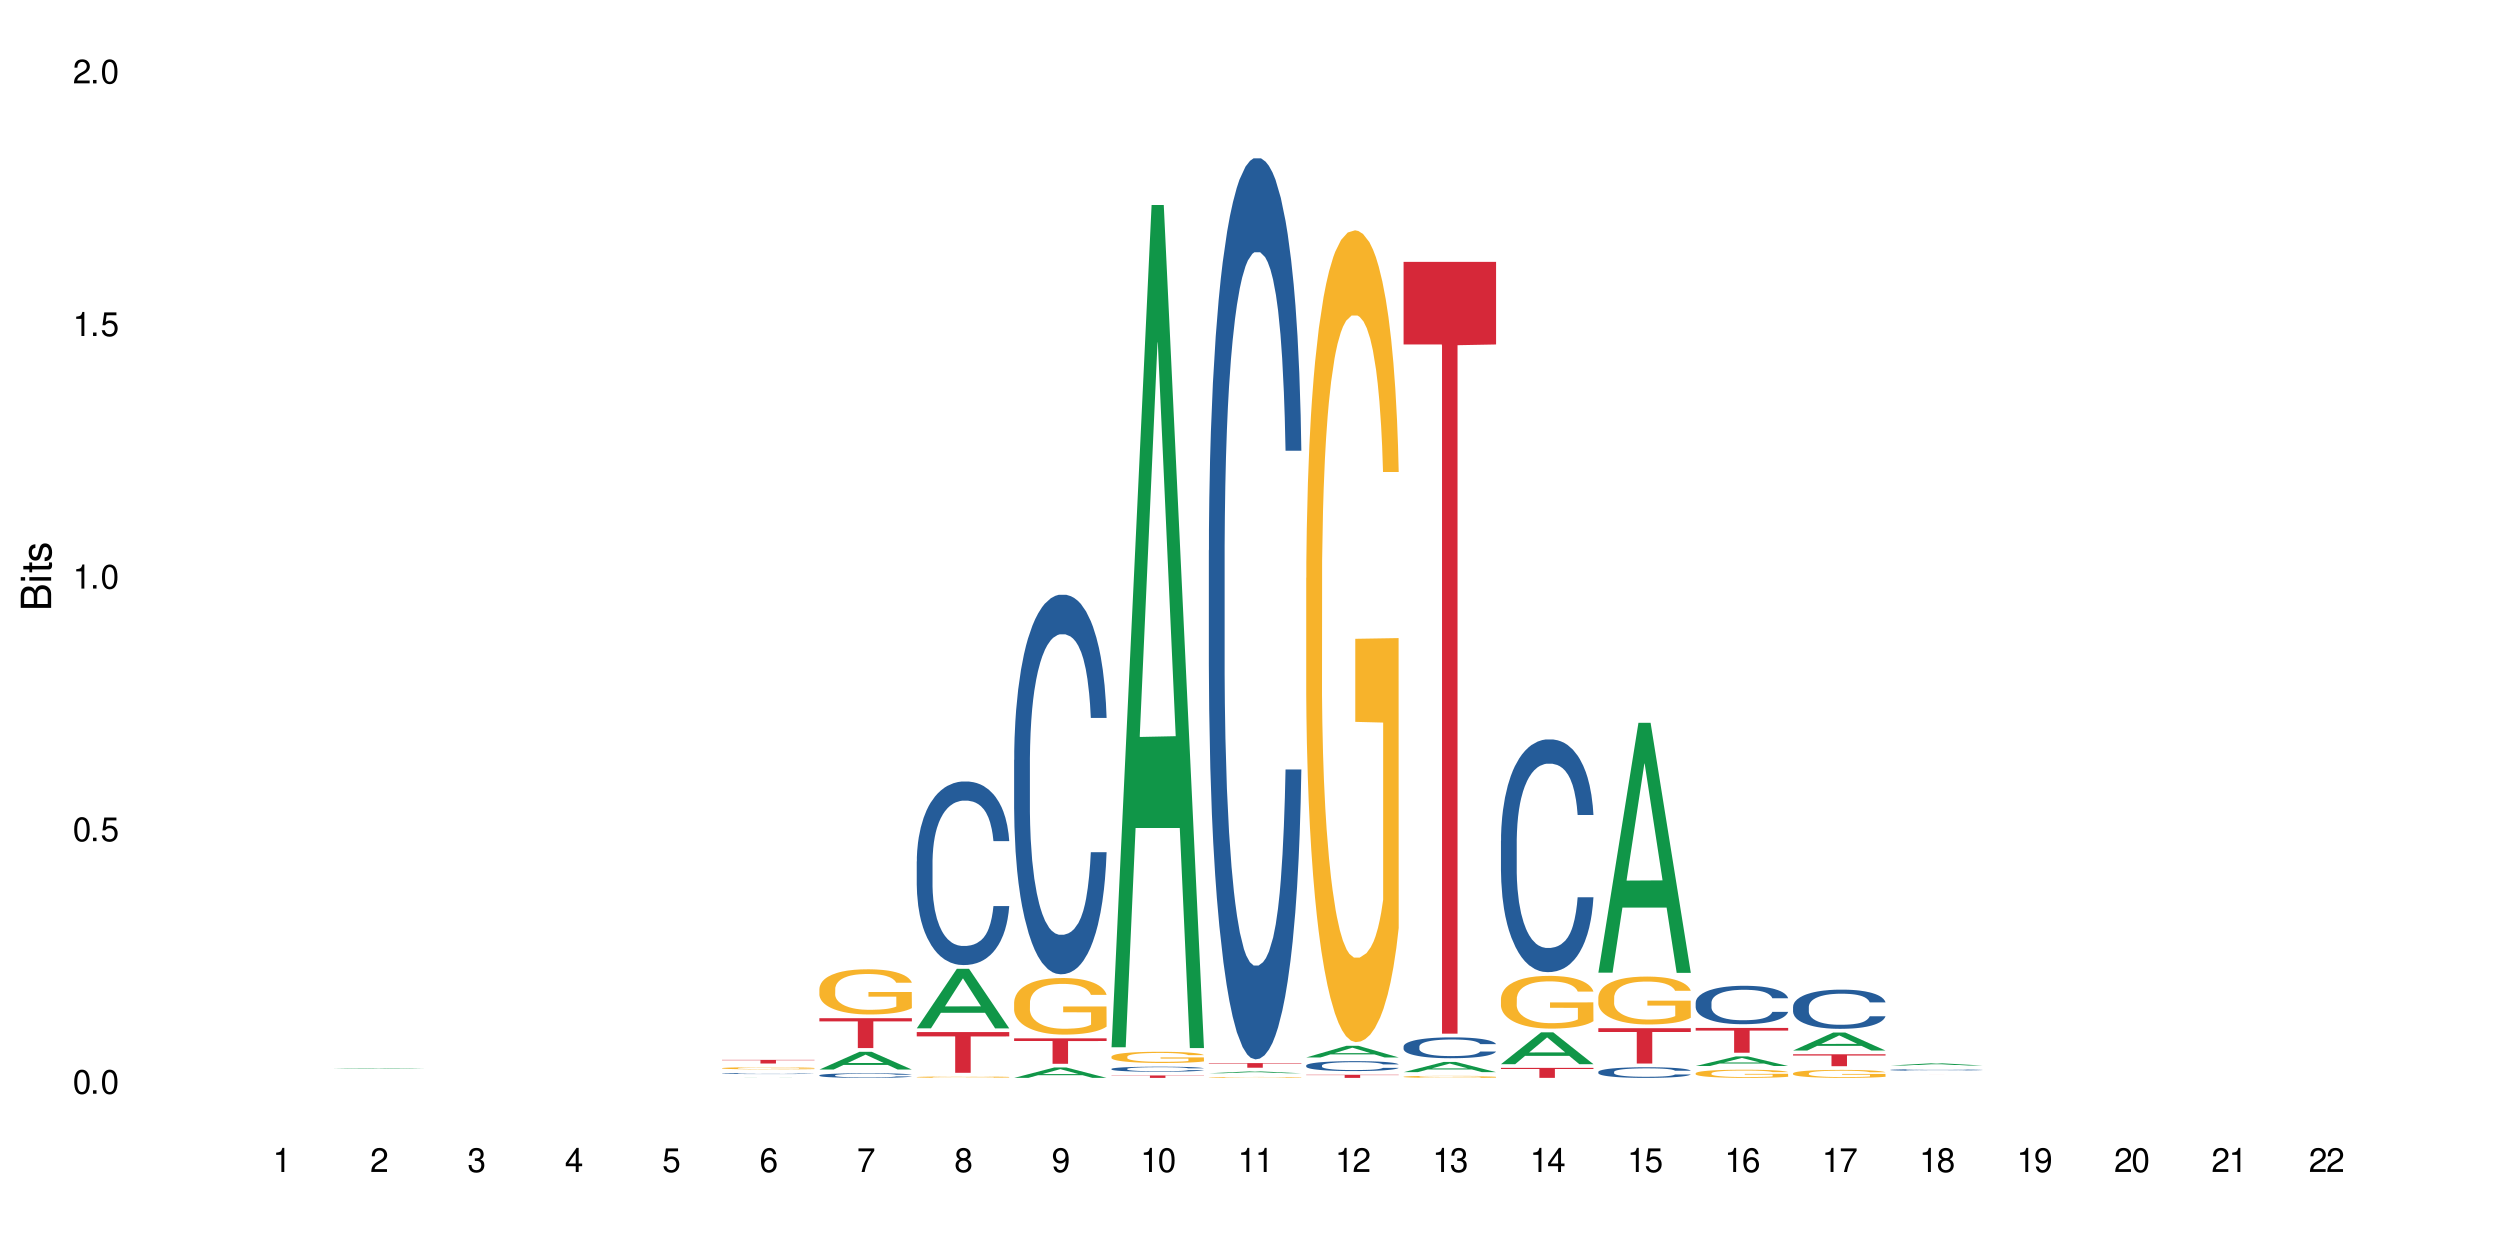 <?xml version="1.0" encoding="UTF-8"?>
<svg xmlns="http://www.w3.org/2000/svg" xmlns:xlink="http://www.w3.org/1999/xlink" width="720" height="360" viewBox="0 0 720 360">
<defs>
<g>
<g id="glyph-0-0">
</g>
<g id="glyph-0-1">
<path d="M 2.641 -6.938 C 2 -6.938 1.422 -6.656 1.078 -6.172 C 0.641 -5.562 0.406 -4.641 0.406 -3.359 C 0.406 -1.016 1.188 0.219 2.641 0.219 C 4.078 0.219 4.859 -1.016 4.859 -3.297 C 4.859 -4.641 4.656 -5.547 4.203 -6.172 C 3.844 -6.656 3.281 -6.938 2.641 -6.938 Z M 2.641 -6.188 C 3.547 -6.188 4 -5.25 4 -3.375 C 4 -1.406 3.562 -0.484 2.625 -0.484 C 1.734 -0.484 1.281 -1.438 1.281 -3.344 C 1.281 -5.25 1.734 -6.188 2.641 -6.188 Z M 2.641 -6.188 "/>
</g>
<g id="glyph-0-2">
<path d="M 1.828 -1 L 0.828 -1 L 0.828 0 L 1.828 0 Z M 1.828 -1 "/>
</g>
<g id="glyph-0-3">
<path d="M 4.562 -6.797 L 1.062 -6.797 L 0.547 -3.094 L 1.328 -3.094 C 1.719 -3.562 2.047 -3.734 2.578 -3.734 C 3.484 -3.734 4.062 -3.109 4.062 -2.094 C 4.062 -1.125 3.484 -0.531 2.578 -0.531 C 1.828 -0.531 1.375 -0.906 1.188 -1.672 L 0.328 -1.672 C 0.453 -1.109 0.547 -0.844 0.75 -0.594 C 1.125 -0.078 1.828 0.219 2.594 0.219 C 3.969 0.219 4.922 -0.781 4.922 -2.219 C 4.922 -3.562 4.031 -4.484 2.719 -4.484 C 2.25 -4.484 1.859 -4.359 1.469 -4.062 L 1.734 -5.969 L 4.562 -5.969 Z M 4.562 -6.797 "/>
</g>
<g id="glyph-0-4">
<path d="M 2.484 -4.938 L 2.484 0 L 3.328 0 L 3.328 -6.938 L 2.766 -6.938 C 2.469 -5.875 2.281 -5.734 0.984 -5.562 L 0.984 -4.938 Z M 2.484 -4.938 "/>
</g>
<g id="glyph-0-5">
<path d="M 4.859 -0.828 L 1.281 -0.828 C 1.359 -1.406 1.672 -1.781 2.5 -2.281 L 3.469 -2.828 C 4.406 -3.344 4.906 -4.062 4.906 -4.906 C 4.906 -5.484 4.672 -6.031 4.266 -6.406 C 3.859 -6.766 3.375 -6.938 2.719 -6.938 C 1.859 -6.938 1.219 -6.625 0.844 -6.031 C 0.609 -5.672 0.5 -5.234 0.484 -4.531 L 1.328 -4.531 C 1.359 -5.016 1.406 -5.281 1.531 -5.516 C 1.75 -5.938 2.188 -6.203 2.703 -6.203 C 3.469 -6.203 4.031 -5.641 4.031 -4.891 C 4.031 -4.344 3.719 -3.859 3.125 -3.516 L 2.234 -3 C 0.812 -2.172 0.406 -1.531 0.328 -0.016 L 4.859 -0.016 Z M 4.859 -0.828 "/>
</g>
<g id="glyph-0-6">
<path d="M 2.125 -3.188 L 2.578 -3.188 C 3.5 -3.188 3.984 -2.766 3.984 -1.922 C 3.984 -1.062 3.469 -0.531 2.594 -0.531 C 1.656 -0.531 1.203 -1 1.156 -2.016 L 0.312 -2.016 C 0.344 -1.453 0.438 -1.094 0.609 -0.781 C 0.953 -0.109 1.625 0.219 2.547 0.219 C 3.953 0.219 4.859 -0.625 4.859 -1.938 C 4.859 -2.828 4.516 -3.297 3.703 -3.594 C 4.344 -3.844 4.656 -4.328 4.656 -5.031 C 4.656 -6.219 3.875 -6.938 2.578 -6.938 C 1.203 -6.938 0.484 -6.172 0.453 -4.703 L 1.297 -4.703 C 1.312 -5.125 1.344 -5.359 1.453 -5.578 C 1.641 -5.969 2.062 -6.203 2.594 -6.203 C 3.344 -6.203 3.797 -5.75 3.797 -5 C 3.797 -4.516 3.609 -4.219 3.25 -4.047 C 3.016 -3.953 2.703 -3.922 2.125 -3.906 Z M 2.125 -3.188 "/>
</g>
<g id="glyph-0-7">
<path d="M 3.141 -1.672 L 3.141 0 L 3.984 0 L 3.984 -1.672 L 4.984 -1.672 L 4.984 -2.438 L 3.984 -2.438 L 3.984 -6.938 L 3.359 -6.938 L 0.266 -2.578 L 0.266 -1.672 Z M 3.141 -2.438 L 1 -2.438 L 3.141 -5.5 Z M 3.141 -2.438 "/>
</g>
<g id="glyph-0-8">
<path d="M 4.781 -5.125 C 4.609 -6.266 3.891 -6.938 2.844 -6.938 C 2.094 -6.938 1.422 -6.578 1.031 -5.953 C 0.594 -5.266 0.406 -4.422 0.406 -3.172 C 0.406 -2 0.578 -1.25 0.984 -0.641 C 1.359 -0.078 1.953 0.219 2.703 0.219 C 3.984 0.219 4.922 -0.75 4.922 -2.094 C 4.922 -3.375 4.062 -4.281 2.844 -4.281 C 2.172 -4.281 1.641 -4.031 1.281 -3.516 C 1.281 -5.234 1.828 -6.188 2.797 -6.188 C 3.391 -6.188 3.797 -5.797 3.938 -5.125 Z M 2.734 -3.531 C 3.547 -3.531 4.062 -2.953 4.062 -2.031 C 4.062 -1.156 3.484 -0.531 2.703 -0.531 C 1.922 -0.531 1.328 -1.188 1.328 -2.078 C 1.328 -2.938 1.906 -3.531 2.734 -3.531 Z M 2.734 -3.531 "/>
</g>
<g id="glyph-0-9">
<path d="M 4.984 -6.797 L 0.438 -6.797 L 0.438 -5.969 L 4.109 -5.969 C 2.5 -3.656 1.828 -2.234 1.328 0 L 2.219 0 C 2.594 -2.172 3.453 -4.047 4.984 -6.094 Z M 4.984 -6.797 "/>
</g>
<g id="glyph-0-10">
<path d="M 3.75 -3.656 C 4.469 -4.094 4.688 -4.438 4.688 -5.078 C 4.688 -6.172 3.844 -6.938 2.641 -6.938 C 1.438 -6.938 0.594 -6.172 0.594 -5.094 C 0.594 -4.438 0.812 -4.094 1.516 -3.656 C 0.734 -3.266 0.359 -2.703 0.359 -1.922 C 0.359 -0.656 1.281 0.219 2.641 0.219 C 3.984 0.219 4.922 -0.656 4.922 -1.922 C 4.922 -2.703 4.531 -3.266 3.75 -3.656 Z M 2.641 -6.188 C 3.359 -6.188 3.812 -5.75 3.812 -5.062 C 3.812 -4.406 3.344 -3.984 2.641 -3.984 C 1.922 -3.984 1.453 -4.406 1.453 -5.078 C 1.453 -5.75 1.922 -6.188 2.641 -6.188 Z M 2.641 -3.266 C 3.484 -3.266 4.062 -2.719 4.062 -1.906 C 4.062 -1.078 3.484 -0.531 2.625 -0.531 C 1.797 -0.531 1.219 -1.094 1.219 -1.906 C 1.219 -2.719 1.781 -3.266 2.641 -3.266 Z M 2.641 -3.266 "/>
</g>
<g id="glyph-0-11">
<path d="M 0.516 -1.578 C 0.672 -0.453 1.406 0.219 2.438 0.219 C 3.188 0.219 3.859 -0.141 4.266 -0.766 C 4.688 -1.453 4.891 -2.297 4.891 -3.547 C 4.891 -4.719 4.703 -5.453 4.312 -6.078 C 3.938 -6.641 3.344 -6.938 2.594 -6.938 C 1.297 -6.938 0.359 -5.969 0.359 -4.625 C 0.359 -3.344 1.234 -2.453 2.453 -2.453 C 3.094 -2.453 3.578 -2.672 4.016 -3.203 C 4 -1.484 3.469 -0.531 2.5 -0.531 C 1.906 -0.531 1.484 -0.906 1.359 -1.578 Z M 2.578 -6.203 C 3.375 -6.203 3.969 -5.531 3.969 -4.641 C 3.969 -3.797 3.391 -3.188 2.547 -3.188 C 1.734 -3.188 1.234 -3.766 1.234 -4.688 C 1.234 -5.562 1.797 -6.203 2.578 -6.203 Z M 2.578 -6.203 "/>
</g>
<g id="glyph-1-0">
</g>
<g id="glyph-1-1">
<path d="M 0 -0.953 L 0 -4.891 C 0 -5.719 -0.234 -6.344 -0.734 -6.797 C -1.188 -7.234 -1.812 -7.469 -2.5 -7.469 C -3.547 -7.469 -4.188 -7 -4.625 -5.875 C -4.984 -6.688 -5.625 -7.094 -6.531 -7.094 C -7.172 -7.094 -7.734 -6.859 -8.141 -6.391 C -8.562 -5.922 -8.75 -5.344 -8.75 -4.5 L -8.75 -0.953 Z M -4.984 -2.062 L -7.766 -2.062 L -7.766 -4.219 C -7.766 -4.844 -7.688 -5.203 -7.453 -5.5 C -7.219 -5.812 -6.859 -5.969 -6.375 -5.969 C -5.891 -5.969 -5.531 -5.812 -5.297 -5.5 C -5.062 -5.203 -4.984 -4.844 -4.984 -4.219 Z M -0.984 -2.062 L -4 -2.062 L -4 -4.781 C -4 -5.766 -3.438 -6.359 -2.484 -6.359 C -1.547 -6.359 -0.984 -5.766 -0.984 -4.781 Z M -0.984 -2.062 "/>
</g>
<g id="glyph-1-2">
<path d="M -6.281 -1.797 L -6.281 -0.797 L 0 -0.797 L 0 -1.797 Z M -8.75 -1.797 L -8.75 -0.797 L -7.484 -0.797 L -7.484 -1.797 Z M -8.75 -1.797 "/>
</g>
<g id="glyph-1-3">
<path d="M -6.281 -3.047 L -6.281 -2.016 L -8.016 -2.016 L -8.016 -1.016 L -6.281 -1.016 L -6.281 -0.172 L -5.469 -0.172 L -5.469 -1.016 L -0.719 -1.016 C -0.078 -1.016 0.281 -1.453 0.281 -2.234 C 0.281 -2.5 0.25 -2.719 0.188 -3.047 L -0.641 -3.047 C -0.609 -2.906 -0.594 -2.766 -0.594 -2.562 C -0.594 -2.141 -0.719 -2.016 -1.156 -2.016 L -5.469 -2.016 L -5.469 -3.047 Z M -6.281 -3.047 "/>
</g>
<g id="glyph-1-4">
<path d="M -4.531 -5.25 C -5.766 -5.25 -6.469 -4.422 -6.469 -2.969 C -6.469 -1.516 -5.719 -0.562 -4.547 -0.562 C -3.562 -0.562 -3.094 -1.062 -2.734 -2.562 L -2.516 -3.484 C -2.344 -4.188 -2.094 -4.469 -1.641 -4.469 C -1.047 -4.469 -0.641 -3.875 -0.641 -3 C -0.641 -2.453 -0.797 -2 -1.062 -1.75 C -1.25 -1.594 -1.422 -1.531 -1.875 -1.469 L -1.875 -0.406 C -0.422 -0.453 0.281 -1.266 0.281 -2.922 C 0.281 -4.5 -0.5 -5.516 -1.719 -5.516 C -2.656 -5.516 -3.172 -4.984 -3.469 -3.734 L -3.703 -2.766 C -3.891 -1.953 -4.156 -1.609 -4.594 -1.609 C -5.188 -1.609 -5.547 -2.125 -5.547 -2.938 C -5.547 -3.75 -5.203 -4.172 -4.531 -4.203 Z M -4.531 -5.25 "/>
</g>
</g>
</defs>
<rect x="-72" y="-36" width="864" height="432" fill="rgb(100%, 100%, 100%)" fill-opacity="1"/>
<path fill-rule="nonzero" fill="rgb(6.275%, 58.824%, 28.235%)" fill-opacity="1" d="M 95.773 307.812 L 95.801 307.812 L 107.328 307.586 L 110.828 307.586 L 122.414 307.812 L 118.344 307.812 L 115.438 307.754 L 102.719 307.754 L 99.871 307.812 L 95.773 307.812 L 103.941 307.73 L 114.273 307.73 L 109.121 307.625 L 109.008 307.625 L 103.914 307.73 L 103.941 307.73 Z M 95.773 307.812 "/>
<path fill-rule="nonzero" fill="rgb(6.275%, 58.824%, 28.235%)" fill-opacity="1" d="M 207.941 310.434 L 207.969 310.434 L 219.496 310.402 L 222.996 310.402 L 234.578 310.434 L 230.508 310.434 L 227.605 310.426 L 214.883 310.426 L 212.039 310.434 L 207.941 310.434 L 216.109 310.422 L 226.438 310.422 L 221.289 310.406 L 221.176 310.406 L 216.078 310.422 L 216.109 310.422 Z M 207.941 310.434 "/>
<path fill-rule="nonzero" fill="rgb(14.51%, 36.078%, 60%)" fill-opacity="1" d="M 207.941 309.176 L 207.973 309.176 L 207.973 309.168 L 208.07 309.16 L 208.523 309.137 L 209.109 309.121 L 209.922 309.109 L 210.766 309.098 L 211.383 309.09 L 211.934 309.082 L 213.203 309.074 L 214.016 309.07 L 214.891 309.066 L 215.965 309.059 L 216.742 309.059 L 218.496 309.055 L 219.797 309.051 L 224.281 309.051 L 225.223 309.055 L 226.262 309.055 L 227.141 309.059 L 228.668 309.062 L 230.031 309.07 L 230.648 309.074 L 231.621 309.082 L 232.371 309.09 L 232.891 309.098 L 233.473 309.109 L 233.996 309.121 L 234.383 309.133 L 234.578 309.145 L 230.031 309.145 L 229.805 309.133 L 229.543 309.125 L 229.055 309.113 L 228.57 309.105 L 227.887 309.098 L 227.27 309.094 L 226.426 309.09 L 225.676 309.086 L 224.898 309.082 L 219.18 309.082 L 218.496 309.086 L 217.523 309.09 L 216.84 309.094 L 216.027 309.098 L 215.477 309.102 L 214.793 309.109 L 214.309 309.113 L 213.754 309.125 L 213.43 309.129 L 213.137 309.137 L 212.879 309.145 L 212.684 309.156 L 212.555 309.164 L 212.488 309.176 L 212.488 309.215 L 212.555 309.227 L 212.715 309.234 L 213.137 309.25 L 213.754 309.266 L 214.469 309.277 L 215.152 309.285 L 215.543 309.289 L 216.062 309.293 L 216.875 309.297 L 218.043 309.305 L 218.727 309.305 L 219.766 309.309 L 223.535 309.309 L 224.379 309.305 L 225.254 309.305 L 226.457 309.301 L 227.203 309.297 L 227.855 309.289 L 228.34 309.285 L 228.668 309.281 L 229.152 309.273 L 229.543 309.266 L 230.031 309.246 L 234.578 309.246 L 234.383 309.258 L 234.094 309.266 L 233.801 309.273 L 233.344 309.285 L 232.824 309.293 L 232.078 309.301 L 231.461 309.305 L 230.648 309.312 L 229.902 309.316 L 229.09 309.324 L 227.887 309.328 L 227.105 309.332 L 226.262 309.332 L 225.254 309.336 L 223.988 309.336 L 222.625 309.34 L 221.355 309.34 L 219.992 309.336 L 217.652 309.336 L 215.996 309.328 L 214.793 309.324 L 213.852 309.32 L 213.039 309.312 L 212.129 309.309 L 210.961 309.297 L 210.246 309.285 L 209.758 309.277 L 209.207 309.27 L 208.816 309.262 L 208.363 309.246 L 208.035 309.227 L 207.941 309.211 Z M 207.941 309.176 "/>
<path fill-rule="nonzero" fill="rgb(96.863%, 70.196%, 16.863%)" fill-opacity="1" d="M 207.941 307.625 L 207.973 307.625 L 207.973 307.613 L 208.102 307.59 L 208.426 307.551 L 208.848 307.523 L 209.305 307.5 L 209.598 307.488 L 210.082 307.469 L 210.508 307.457 L 211.578 307.434 L 212.941 307.406 L 213.691 307.398 L 214.535 307.387 L 215.738 307.375 L 216.289 307.371 L 217.977 307.363 L 219.895 307.355 L 222.98 307.355 L 224.312 307.359 L 226.133 307.363 L 227.172 307.371 L 227.984 307.375 L 228.828 307.383 L 229.867 307.395 L 230.844 307.41 L 231.621 307.422 L 232.402 307.441 L 233.051 307.457 L 233.605 307.48 L 234.094 307.504 L 234.383 307.523 L 234.578 307.543 L 230.062 307.543 L 229.805 307.523 L 229.512 307.508 L 229.023 307.488 L 228.535 307.477 L 228.051 307.465 L 227.141 307.449 L 226.359 307.441 L 225.387 307.434 L 224.441 307.426 L 223.371 307.422 L 221 307.422 L 219.441 307.426 L 218.531 307.43 L 217.879 307.434 L 216.973 307.445 L 216.418 307.449 L 216.094 307.457 L 215.121 307.473 L 214.469 307.488 L 214.113 307.5 L 213.656 307.52 L 213.332 307.535 L 212.977 307.555 L 212.781 307.574 L 212.52 307.613 L 212.488 307.715 L 212.586 307.738 L 212.781 307.762 L 213.039 307.781 L 213.43 307.805 L 213.82 307.82 L 214.504 307.844 L 215.086 307.859 L 215.543 307.867 L 216.418 307.883 L 216.777 307.891 L 217.621 307.898 L 218.496 307.906 L 219.57 307.914 L 220.383 307.918 L 221.684 307.922 L 223.34 307.922 L 225.289 307.918 L 226.523 307.914 L 227.367 307.91 L 227.918 307.906 L 228.602 307.898 L 229.09 307.891 L 229.543 307.887 L 230.098 307.875 L 230.098 307.738 L 222.07 307.738 L 222.07 307.672 L 234.547 307.672 L 234.578 307.898 L 233.898 307.914 L 233.051 307.93 L 232.238 307.941 L 231.395 307.949 L 230.195 307.961 L 229.219 307.969 L 227.723 307.977 L 226.359 307.98 L 224.93 307.984 L 223.664 307.988 L 222.168 307.988 L 220.836 307.984 L 219.406 307.984 L 218.27 307.977 L 217.23 307.973 L 216.191 307.965 L 214.891 307.953 L 214.047 307.941 L 213.172 307.93 L 212.293 307.918 L 211.512 307.902 L 210.992 307.887 L 210.473 307.875 L 209.922 307.855 L 209.402 307.836 L 209.012 307.82 L 208.652 307.801 L 208.395 307.781 L 208.133 307.754 L 208.004 307.734 L 207.941 307.715 Z M 207.941 307.625 "/>
<path fill-rule="nonzero" fill="rgb(83.922%, 15.686%, 22.353%)" fill-opacity="1" d="M 207.941 305.242 L 234.578 305.242 L 234.578 305.355 L 223.477 305.355 L 223.477 306.293 L 219.008 306.293 L 219.008 305.355 L 207.941 305.355 Z M 207.941 305.242 "/>
<path fill-rule="nonzero" fill="rgb(6.275%, 58.824%, 28.235%)" fill-opacity="1" d="M 235.98 308.031 L 236.008 308.027 L 247.535 302.918 L 251.039 302.918 L 262.621 308.035 L 258.551 308.035 L 255.648 306.699 L 242.926 306.699 L 240.078 308.031 L 235.98 308.031 L 244.148 306.148 L 254.48 306.141 L 249.328 303.754 L 249.273 303.746 L 249.215 303.762 L 244.121 306.141 L 244.148 306.148 Z M 235.98 308.031 "/>
<path fill-rule="nonzero" fill="rgb(14.51%, 36.078%, 60%)" fill-opacity="1" d="M 235.98 309.68 L 236.016 309.68 L 236.016 309.648 L 236.109 309.602 L 236.34 309.543 L 236.566 309.504 L 237.152 309.434 L 237.965 309.363 L 238.809 309.309 L 239.426 309.277 L 239.977 309.254 L 241.246 309.207 L 242.055 309.188 L 242.934 309.164 L 244.004 309.145 L 244.785 309.133 L 246.539 309.113 L 247.84 309.105 L 248.848 309.102 L 251.023 309.102 L 252.324 309.105 L 253.266 309.109 L 254.305 309.121 L 255.18 309.133 L 256.707 309.16 L 258.074 309.191 L 258.691 309.211 L 259.664 309.25 L 260.41 309.285 L 260.93 309.316 L 261.516 309.363 L 262.035 309.418 L 262.426 309.48 L 262.621 309.531 L 258.074 309.531 L 257.844 309.484 L 257.586 309.445 L 257.098 309.395 L 256.609 309.359 L 255.93 309.324 L 255.312 309.301 L 254.465 309.281 L 253.719 309.266 L 252.941 309.254 L 252.191 309.246 L 250.762 309.238 L 249.105 309.238 L 248.488 309.242 L 247.223 309.25 L 246.539 309.262 L 245.566 309.277 L 244.883 309.293 L 244.07 309.316 L 243.52 309.336 L 242.836 309.371 L 242.348 309.398 L 241.797 309.438 L 241.473 309.469 L 241.18 309.504 L 240.918 309.543 L 240.723 309.586 L 240.594 309.629 L 240.531 309.676 L 240.531 309.863 L 240.594 309.906 L 240.758 309.957 L 241.18 310.031 L 241.797 310.098 L 242.512 310.148 L 243.195 310.184 L 243.582 310.203 L 244.102 310.223 L 244.914 310.246 L 246.086 310.27 L 246.766 310.277 L 247.809 310.289 L 248.879 310.293 L 250.309 310.293 L 251.574 310.289 L 252.418 310.281 L 253.297 310.273 L 254.5 310.254 L 255.246 310.234 L 255.895 310.211 L 256.383 310.188 L 256.707 310.168 L 257.195 310.129 L 257.586 310.09 L 257.879 310.047 L 258.074 310.004 L 262.621 310.004 L 262.426 310.055 L 262.133 310.102 L 261.84 310.137 L 261.387 310.18 L 260.867 310.215 L 260.121 310.258 L 259.504 310.285 L 258.691 310.316 L 257.941 310.34 L 257.129 310.359 L 255.93 310.387 L 255.148 310.398 L 254.305 310.41 L 253.297 310.418 L 252.031 310.426 L 250.664 310.43 L 249.398 310.434 L 248.035 310.43 L 247.027 310.426 L 245.695 310.414 L 244.039 310.391 L 242.836 310.371 L 241.895 310.348 L 241.082 310.32 L 240.172 310.289 L 239.004 310.234 L 238.289 310.195 L 237.801 310.16 L 237.25 310.113 L 236.859 310.07 L 236.402 310 L 236.078 309.914 L 235.98 309.848 Z M 235.98 309.68 "/>
<path fill-rule="nonzero" fill="rgb(96.863%, 70.196%, 16.863%)" fill-opacity="1" d="M 235.98 284.727 L 236.016 284.715 L 236.016 284.477 L 236.145 283.941 L 236.469 283.207 L 236.891 282.598 L 237.348 282.125 L 237.637 281.875 L 238.125 281.516 L 238.547 281.254 L 239.621 280.719 L 240.984 280.223 L 241.73 280.008 L 242.578 279.805 L 243.777 279.578 L 244.332 279.496 L 246.02 279.305 L 247.938 279.188 L 250.047 279.152 L 251.023 279.164 L 252.355 279.211 L 254.176 279.34 L 255.215 279.461 L 256.027 279.578 L 256.871 279.734 L 257.91 279.973 L 258.887 280.258 L 259.664 280.543 L 260.445 280.898 L 261.094 281.277 L 261.645 281.695 L 262.133 282.195 L 262.426 282.609 L 262.621 283.027 L 258.105 283.027 L 257.844 282.609 L 257.555 282.289 L 257.066 281.898 L 256.578 281.613 L 256.09 281.387 L 255.18 281.078 L 254.402 280.887 L 253.426 280.719 L 252.484 280.613 L 251.414 280.543 L 250.762 280.52 L 249.043 280.52 L 247.48 280.602 L 246.57 280.695 L 245.922 280.793 L 245.012 280.969 L 244.461 281.113 L 244.137 281.207 L 243.16 281.578 L 242.512 281.91 L 242.152 282.137 L 241.699 282.492 L 241.375 282.812 L 241.016 283.289 L 240.82 283.645 L 240.562 284.453 L 240.531 286.594 L 240.625 287.047 L 240.82 287.535 L 241.082 287.961 L 241.473 288.414 L 241.863 288.758 L 242.543 289.223 L 243.129 289.531 L 243.582 289.734 L 244.461 290.055 L 244.816 290.16 L 245.664 290.375 L 246.539 290.543 L 247.613 290.684 L 248.426 290.758 L 249.723 290.816 L 251.379 290.816 L 253.328 290.746 L 254.562 290.648 L 255.41 290.555 L 255.961 290.473 L 256.645 290.34 L 257.129 290.223 L 257.586 290.09 L 258.137 289.887 L 258.137 287.047 L 250.113 287.035 L 250.113 285.703 L 262.59 285.691 L 262.621 290.34 L 261.938 290.66 L 261.094 290.969 L 260.281 291.207 L 259.438 291.41 L 258.234 291.637 L 257.262 291.777 L 255.766 291.945 L 254.402 292.051 L 252.973 292.125 L 251.707 292.16 L 250.211 292.172 L 248.879 292.148 L 247.449 292.078 L 246.312 291.98 L 245.273 291.863 L 244.234 291.707 L 242.934 291.457 L 242.09 291.258 L 241.211 291.008 L 240.336 290.707 L 239.555 290.387 L 239.035 290.137 L 238.516 289.852 L 237.965 289.496 L 237.441 289.09 L 237.055 288.723 L 236.695 288.309 L 236.438 287.914 L 236.176 287.379 L 236.047 286.953 L 235.98 286.582 Z M 235.98 284.727 "/>
<path fill-rule="nonzero" fill="rgb(83.922%, 15.686%, 22.353%)" fill-opacity="1" d="M 235.98 293.234 L 262.621 293.234 L 262.621 294.156 L 251.52 294.164 L 251.52 301.852 L 247.051 301.852 L 247.051 294.172 L 246.988 294.156 L 235.98 294.156 Z M 235.98 293.234 "/>
<path fill-rule="nonzero" fill="rgb(6.275%, 58.824%, 28.235%)" fill-opacity="1" d="M 264.023 296.16 L 264.051 296.145 L 275.578 279.008 L 279.078 279.008 L 290.664 296.176 L 286.594 296.176 L 283.691 291.695 L 270.969 291.695 L 268.121 296.16 L 264.023 296.16 L 272.191 289.84 L 282.523 289.824 L 277.371 281.812 L 277.312 281.797 L 277.258 281.844 L 272.164 289.824 L 272.191 289.84 Z M 264.023 296.16 "/>
<path fill-rule="nonzero" fill="rgb(14.51%, 36.078%, 60%)" fill-opacity="1" d="M 264.023 248.086 L 264.055 248.035 L 264.055 246.875 L 264.152 245.039 L 264.379 242.723 L 264.609 241.125 L 265.191 238.277 L 266.004 235.523 L 266.848 233.395 L 267.465 232.141 L 268.02 231.176 L 269.285 229.387 L 270.098 228.469 L 270.977 227.648 L 272.047 226.824 L 272.828 226.344 L 274.582 225.57 L 275.879 225.23 L 276.887 225.086 L 279.066 225.086 L 280.363 225.281 L 281.305 225.52 L 282.348 225.906 L 283.223 226.344 L 284.75 227.406 L 286.113 228.758 L 286.73 229.531 L 287.707 231.027 L 288.453 232.477 L 288.973 233.734 L 289.559 235.523 L 290.078 237.695 L 290.469 240.16 L 290.664 242.238 L 286.113 242.238 L 285.887 240.305 L 285.629 238.809 L 285.141 236.828 L 284.652 235.426 L 283.969 234.023 L 283.352 233.105 L 282.508 232.188 L 281.762 231.609 L 280.98 231.176 L 280.234 230.883 L 278.805 230.594 L 277.148 230.594 L 276.531 230.691 L 275.262 231.078 L 274.582 231.414 L 273.605 232.094 L 272.926 232.719 L 272.113 233.688 L 271.559 234.508 L 270.879 235.766 L 270.391 236.875 L 269.84 238.469 L 269.512 239.676 L 269.223 241.031 L 268.961 242.625 L 268.766 244.316 L 268.637 246.102 L 268.57 247.844 L 268.57 255.332 L 268.637 257.07 L 268.797 259.102 L 269.223 262.047 L 269.84 264.609 L 270.555 266.637 L 271.234 268.086 L 271.625 268.762 L 272.145 269.535 L 272.957 270.504 L 274.125 271.469 L 274.809 271.855 L 275.848 272.242 L 276.922 272.434 L 278.352 272.434 L 279.617 272.242 L 280.461 272 L 281.34 271.613 L 282.539 270.793 L 283.289 270.02 L 283.938 269.102 L 284.426 268.184 L 284.75 267.41 L 285.238 265.914 L 285.629 264.27 L 285.918 262.578 L 286.113 260.938 L 290.664 260.938 L 290.469 262.867 L 290.176 264.754 L 289.883 266.152 L 289.43 267.844 L 288.91 269.344 L 288.16 271.035 L 287.543 272.145 L 286.73 273.352 L 285.984 274.27 L 285.172 275.094 L 283.969 276.059 L 283.191 276.543 L 282.348 276.977 L 281.34 277.363 L 280.07 277.699 L 278.707 277.895 L 277.441 277.941 L 276.074 277.848 L 275.07 277.652 L 273.738 277.219 L 272.078 276.348 L 270.879 275.43 L 269.938 274.512 L 269.125 273.547 L 268.215 272.242 L 267.043 270.117 L 266.328 268.473 L 265.844 267.121 L 265.289 265.234 L 264.898 263.543 L 264.445 260.84 L 264.121 257.41 L 264.023 254.75 Z M 264.023 248.086 "/>
<path fill-rule="nonzero" fill="rgb(96.863%, 70.196%, 16.863%)" fill-opacity="1" d="M 264.023 310.199 L 264.055 310.199 L 264.055 310.191 L 264.184 310.176 L 264.512 310.152 L 264.934 310.133 L 265.387 310.121 L 265.68 310.113 L 266.168 310.102 L 266.59 310.094 L 267.66 310.078 L 269.027 310.062 L 269.773 310.055 L 270.617 310.047 L 271.82 310.039 L 272.371 310.039 L 274.062 310.031 L 275.977 310.027 L 280.398 310.027 L 282.215 310.035 L 283.254 310.035 L 284.066 310.039 L 284.914 310.047 L 285.953 310.055 L 286.926 310.062 L 287.707 310.07 L 288.484 310.082 L 289.137 310.094 L 289.688 310.105 L 290.176 310.121 L 290.469 310.137 L 290.664 310.148 L 286.148 310.148 L 285.887 310.137 L 285.594 310.125 L 285.105 310.113 L 284.621 310.105 L 284.133 310.098 L 283.223 310.086 L 282.441 310.082 L 281.469 310.078 L 280.527 310.074 L 279.453 310.07 L 277.082 310.07 L 275.523 310.074 L 274.613 310.074 L 273.965 310.078 L 273.055 310.086 L 272.504 310.09 L 272.176 310.09 L 271.203 310.102 L 270.555 310.113 L 270.195 310.121 L 269.742 310.133 L 269.414 310.141 L 269.059 310.156 L 268.863 310.168 L 268.605 310.191 L 268.57 310.258 L 268.668 310.273 L 268.863 310.289 L 269.125 310.301 L 269.512 310.316 L 269.902 310.328 L 270.586 310.34 L 271.172 310.352 L 271.625 310.355 L 272.504 310.367 L 272.859 310.371 L 273.703 310.375 L 274.582 310.383 L 275.652 310.387 L 276.465 310.391 L 279.422 310.391 L 281.371 310.387 L 282.605 310.387 L 283.449 310.383 L 284.004 310.379 L 284.684 310.375 L 285.172 310.371 L 285.629 310.367 L 286.18 310.363 L 286.18 310.273 L 278.156 310.273 L 278.156 310.23 L 290.629 310.23 L 290.664 310.375 L 289.98 310.387 L 289.137 310.395 L 288.324 310.402 L 287.48 310.41 L 286.277 310.418 L 285.301 310.422 L 283.809 310.426 L 282.441 310.43 L 281.016 310.43 L 279.746 310.434 L 276.922 310.434 L 275.492 310.43 L 274.355 310.426 L 273.312 310.422 L 272.273 310.418 L 270.977 310.41 L 270.129 310.402 L 269.254 310.395 L 268.375 310.387 L 267.598 310.379 L 267.078 310.371 L 266.559 310.359 L 266.004 310.348 L 265.484 310.336 L 265.094 310.324 L 264.738 310.312 L 264.477 310.301 L 264.219 310.285 L 264.09 310.27 L 264.023 310.258 Z M 264.023 310.199 "/>
<path fill-rule="nonzero" fill="rgb(83.922%, 15.686%, 22.353%)" fill-opacity="1" d="M 264.023 297.238 L 290.664 297.238 L 290.664 298.492 L 279.559 298.504 L 279.559 308.965 L 275.094 308.965 L 275.094 298.516 L 275.027 298.492 L 264.023 298.492 Z M 264.023 297.238 "/>
<path fill-rule="nonzero" fill="rgb(6.275%, 58.824%, 28.235%)" fill-opacity="1" d="M 292.066 310.43 L 292.094 310.426 L 303.621 307.434 L 307.121 307.434 L 318.703 310.434 L 314.633 310.434 L 311.73 309.648 L 299.008 309.648 L 296.164 310.43 L 292.066 310.43 L 300.234 309.328 L 310.562 309.324 L 305.414 307.926 L 305.355 307.922 L 305.301 307.93 L 300.203 309.324 L 300.234 309.328 Z M 292.066 310.43 "/>
<path fill-rule="nonzero" fill="rgb(14.51%, 36.078%, 60%)" fill-opacity="1" d="M 292.066 218.859 L 292.098 218.758 L 292.098 216.359 L 292.195 212.562 L 292.422 207.77 L 292.648 204.473 L 293.234 198.578 L 294.047 192.883 L 294.891 188.484 L 295.508 185.887 L 296.062 183.891 L 297.328 180.195 L 298.141 178.297 L 299.016 176.598 L 300.09 174.898 L 300.867 173.898 L 302.625 172.301 L 303.922 171.602 L 304.93 171.301 L 307.105 171.301 L 308.406 171.703 L 309.348 172.199 L 310.387 173 L 311.266 173.898 L 312.793 176.098 L 314.156 178.895 L 314.773 180.492 L 315.746 183.59 L 316.496 186.586 L 317.016 189.184 L 317.602 192.883 L 318.121 197.379 L 318.508 202.473 L 318.703 206.77 L 314.156 206.77 L 313.93 202.773 L 313.668 199.676 L 313.18 195.578 L 312.695 192.684 L 312.012 189.785 L 311.395 187.887 L 310.551 185.988 L 309.805 184.789 L 309.023 183.891 L 308.277 183.289 L 306.848 182.691 L 305.191 182.691 L 304.574 182.891 L 303.305 183.691 L 302.625 184.391 L 301.648 185.789 L 300.965 187.086 L 300.152 189.086 L 299.602 190.785 L 298.918 193.383 L 298.434 195.68 L 297.879 198.977 L 297.555 201.473 L 297.262 204.27 L 297.004 207.57 L 296.809 211.066 L 296.68 214.762 L 296.613 218.359 L 296.613 233.844 L 296.68 237.441 L 296.84 241.637 L 297.262 247.73 L 297.879 253.027 L 298.594 257.223 L 299.277 260.219 L 299.668 261.617 L 300.188 263.219 L 301 265.215 L 302.168 267.215 L 302.852 268.012 L 303.891 268.812 L 304.961 269.211 L 306.391 269.211 L 307.66 268.812 L 308.504 268.312 L 309.379 267.512 L 310.582 265.816 L 311.328 264.215 L 311.98 262.316 L 312.465 260.418 L 312.793 258.82 L 313.277 255.723 L 313.668 252.328 L 313.961 248.832 L 314.156 245.434 L 318.703 245.434 L 318.508 249.43 L 318.219 253.328 L 317.926 256.223 L 317.469 259.719 L 316.949 262.816 L 316.203 266.312 L 315.586 268.613 L 314.773 271.109 L 314.027 273.008 L 313.215 274.707 L 312.012 276.703 L 311.23 277.703 L 310.387 278.602 L 309.379 279.402 L 308.113 280.102 L 306.75 280.5 L 305.48 280.602 L 304.117 280.402 L 303.109 280 L 301.777 279.102 L 300.121 277.305 L 298.918 275.406 L 297.977 273.508 L 297.164 271.508 L 296.254 268.812 L 295.086 264.418 L 294.371 261.02 L 293.883 258.223 L 293.332 254.324 L 292.941 250.828 L 292.488 245.234 L 292.164 238.141 L 292.066 232.645 Z M 292.066 218.859 "/>
<path fill-rule="nonzero" fill="rgb(96.863%, 70.196%, 16.863%)" fill-opacity="1" d="M 292.066 288.648 L 292.098 288.633 L 292.098 288.336 L 292.227 287.664 L 292.551 286.742 L 292.973 285.984 L 293.43 285.387 L 293.723 285.074 L 294.207 284.629 L 294.633 284.301 L 295.703 283.629 L 297.066 283.004 L 297.816 282.738 L 298.66 282.484 L 299.863 282.199 L 300.414 282.098 L 302.102 281.859 L 304.02 281.711 L 306.133 281.664 L 307.105 281.68 L 308.438 281.738 L 310.258 281.902 L 311.297 282.051 L 312.109 282.199 L 312.953 282.395 L 313.992 282.691 L 314.969 283.051 L 315.746 283.406 L 316.527 283.852 L 317.176 284.328 L 317.73 284.852 L 318.219 285.477 L 318.508 285.996 L 318.703 286.52 L 314.188 286.52 L 313.93 285.996 L 313.637 285.594 L 313.148 285.105 L 312.66 284.746 L 312.176 284.465 L 311.266 284.078 L 310.484 283.84 L 309.512 283.629 L 308.566 283.496 L 307.496 283.406 L 306.848 283.375 L 305.125 283.375 L 303.566 283.48 L 302.656 283.602 L 302.004 283.719 L 301.098 283.941 L 300.543 284.121 L 300.219 284.242 L 299.246 284.703 L 298.594 285.117 L 298.238 285.402 L 297.781 285.848 L 297.457 286.25 L 297.102 286.848 L 296.906 287.293 L 296.645 288.305 L 296.613 290.984 L 296.711 291.551 L 296.906 292.16 L 297.164 292.699 L 297.555 293.262 L 297.945 293.695 L 298.629 294.277 L 299.211 294.664 L 299.668 294.914 L 300.543 295.316 L 300.902 295.453 L 301.746 295.719 L 302.625 295.93 L 303.695 296.105 L 304.508 296.195 L 305.809 296.27 L 307.465 296.27 L 309.414 296.18 L 310.648 296.062 L 311.492 295.941 L 312.043 295.84 L 312.727 295.676 L 313.215 295.527 L 313.668 295.363 L 314.223 295.109 L 314.223 291.551 L 306.195 291.535 L 306.195 289.867 L 318.672 289.855 L 318.703 295.676 L 318.023 296.078 L 317.176 296.465 L 316.363 296.762 L 315.52 297.016 L 314.32 297.297 L 313.344 297.477 L 311.848 297.684 L 310.484 297.82 L 309.055 297.91 L 307.789 297.953 L 306.293 297.969 L 304.961 297.938 L 303.531 297.848 L 302.395 297.73 L 301.355 297.582 L 300.316 297.387 L 299.016 297.074 L 298.172 296.82 L 297.297 296.508 L 296.418 296.137 L 295.637 295.734 L 295.117 295.422 L 294.598 295.066 L 294.047 294.617 L 293.527 294.113 L 293.137 293.648 L 292.781 293.129 L 292.52 292.637 L 292.258 291.969 L 292.129 291.434 L 292.066 290.969 Z M 292.066 288.648 "/>
<path fill-rule="nonzero" fill="rgb(83.922%, 15.686%, 22.353%)" fill-opacity="1" d="M 292.066 299.031 L 318.703 299.031 L 318.703 299.816 L 307.602 299.824 L 307.602 306.371 L 303.137 306.371 L 303.137 299.832 L 303.07 299.816 L 292.066 299.816 Z M 292.066 299.031 "/>
<path fill-rule="nonzero" fill="rgb(6.275%, 58.824%, 28.235%)" fill-opacity="1" d="M 320.105 301.621 L 320.137 301.395 L 331.66 59.035 L 335.164 59.035 L 346.746 301.848 L 342.676 301.848 L 339.773 238.465 L 327.051 238.465 L 324.203 301.621 L 320.105 301.621 L 328.273 212.246 L 338.605 212.02 L 333.453 98.707 L 333.398 98.477 L 333.34 99.16 L 328.246 212.02 L 328.273 212.246 Z M 320.105 301.621 "/>
<path fill-rule="nonzero" fill="rgb(14.51%, 36.078%, 60%)" fill-opacity="1" d="M 320.105 307.84 L 320.141 307.84 L 320.141 307.809 L 320.238 307.758 L 320.465 307.691 L 320.691 307.648 L 321.277 307.57 L 322.09 307.492 L 322.934 307.434 L 323.551 307.398 L 324.102 307.371 L 325.371 307.324 L 326.18 307.297 L 327.059 307.273 L 328.129 307.254 L 328.91 307.238 L 330.664 307.219 L 331.965 307.207 L 332.973 307.203 L 335.148 307.203 L 336.449 307.211 L 337.391 307.215 L 338.43 307.227 L 339.305 307.238 L 340.832 307.27 L 342.199 307.305 L 342.816 307.328 L 343.789 307.367 L 344.535 307.41 L 345.059 307.445 L 345.641 307.492 L 346.16 307.555 L 346.551 307.621 L 346.746 307.68 L 342.199 307.68 L 341.969 307.625 L 341.711 307.582 L 341.223 307.527 L 340.734 307.492 L 340.055 307.453 L 339.438 307.426 L 338.59 307.402 L 337.844 307.383 L 337.066 307.371 L 336.316 307.363 L 334.887 307.355 L 333.23 307.355 L 332.613 307.359 L 331.348 307.371 L 330.664 307.379 L 329.691 307.398 L 329.008 307.414 L 328.195 307.441 L 327.645 307.465 L 326.961 307.5 L 326.473 307.531 L 325.922 307.574 L 325.598 307.609 L 325.305 307.645 L 325.043 307.688 L 324.848 307.734 L 324.719 307.785 L 324.656 307.832 L 324.656 308.039 L 324.719 308.09 L 324.883 308.145 L 325.305 308.227 L 325.922 308.297 L 326.637 308.352 L 327.32 308.395 L 327.707 308.41 L 328.227 308.434 L 329.039 308.461 L 330.211 308.488 L 330.891 308.496 L 331.934 308.508 L 333.004 308.512 L 334.434 308.512 L 335.699 308.508 L 336.547 308.5 L 337.422 308.492 L 338.625 308.469 L 339.371 308.445 L 340.02 308.422 L 340.508 308.395 L 340.832 308.375 L 341.32 308.332 L 341.711 308.289 L 342.004 308.242 L 342.199 308.195 L 346.746 308.195 L 346.551 308.25 L 346.258 308.301 L 345.965 308.34 L 345.512 308.387 L 344.992 308.43 L 344.246 308.473 L 343.629 308.504 L 342.816 308.539 L 342.066 308.562 L 341.254 308.586 L 340.055 308.613 L 339.273 308.625 L 338.43 308.641 L 337.422 308.648 L 336.156 308.66 L 334.789 308.664 L 332.16 308.664 L 331.152 308.656 L 329.82 308.645 L 328.164 308.621 L 326.961 308.598 L 326.02 308.57 L 325.207 308.543 L 324.297 308.508 L 323.129 308.449 L 322.414 308.402 L 321.926 308.367 L 321.375 308.312 L 320.984 308.266 L 320.527 308.191 L 320.203 308.098 L 320.105 308.023 Z M 320.105 307.84 "/>
<path fill-rule="nonzero" fill="rgb(96.863%, 70.196%, 16.863%)" fill-opacity="1" d="M 320.105 304.297 L 320.141 304.293 L 320.141 304.234 L 320.27 304.102 L 320.594 303.918 L 321.016 303.77 L 321.473 303.648 L 321.762 303.586 L 322.25 303.5 L 322.672 303.434 L 323.746 303.301 L 325.109 303.18 L 325.855 303.125 L 326.703 303.074 L 327.902 303.02 L 328.457 303 L 330.145 302.949 L 332.062 302.922 L 334.172 302.914 L 335.148 302.914 L 336.48 302.926 L 338.301 302.961 L 339.34 302.988 L 340.152 303.02 L 340.996 303.059 L 342.035 303.117 L 343.012 303.188 L 343.789 303.258 L 344.57 303.348 L 345.219 303.441 L 345.77 303.543 L 346.258 303.668 L 346.551 303.77 L 346.746 303.875 L 342.23 303.875 L 341.969 303.77 L 341.68 303.691 L 341.191 303.594 L 340.703 303.523 L 340.215 303.469 L 339.305 303.391 L 338.527 303.344 L 337.551 303.301 L 336.609 303.273 L 335.539 303.258 L 334.887 303.25 L 333.168 303.25 L 331.605 303.273 L 330.699 303.297 L 330.047 303.32 L 329.137 303.363 L 328.586 303.398 L 328.262 303.422 L 327.285 303.516 L 326.637 303.598 L 326.277 303.652 L 325.824 303.742 L 325.5 303.82 L 325.141 303.938 L 324.945 304.027 L 324.688 304.227 L 324.656 304.758 L 324.754 304.871 L 324.945 304.992 L 325.207 305.098 L 325.598 305.211 L 325.988 305.293 L 326.668 305.41 L 327.254 305.488 L 327.707 305.535 L 328.586 305.617 L 328.941 305.645 L 329.789 305.695 L 330.664 305.738 L 331.738 305.773 L 332.551 305.789 L 333.848 305.805 L 335.504 305.805 L 337.453 305.785 L 338.688 305.762 L 339.535 305.738 L 340.086 305.719 L 340.77 305.688 L 341.254 305.656 L 341.711 305.625 L 342.262 305.574 L 342.262 304.871 L 334.238 304.867 L 334.238 304.535 L 346.715 304.535 L 346.746 305.688 L 346.062 305.766 L 345.219 305.844 L 344.406 305.902 L 343.562 305.953 L 342.359 306.008 L 341.387 306.043 L 339.891 306.086 L 338.527 306.113 L 337.098 306.129 L 335.832 306.137 L 334.336 306.141 L 333.004 306.137 L 331.574 306.117 L 330.438 306.094 L 329.398 306.062 L 328.359 306.027 L 327.059 305.965 L 326.215 305.914 L 325.336 305.852 L 324.461 305.777 L 323.68 305.699 L 323.16 305.637 L 322.641 305.566 L 322.09 305.477 L 321.566 305.379 L 321.18 305.285 L 320.82 305.184 L 320.562 305.086 L 320.301 304.953 L 320.172 304.848 L 320.105 304.754 Z M 320.105 304.297 "/>
<path fill-rule="nonzero" fill="rgb(83.922%, 15.686%, 22.353%)" fill-opacity="1" d="M 320.105 309.73 L 346.746 309.73 L 346.746 309.805 L 335.645 309.805 L 335.645 310.434 L 331.176 310.434 L 331.176 309.805 L 320.105 309.805 Z M 320.105 309.73 "/>
<path fill-rule="nonzero" fill="rgb(6.275%, 58.824%, 28.235%)" fill-opacity="1" d="M 348.148 309.102 L 348.176 309.102 L 359.703 308.57 L 363.203 308.57 L 374.789 309.102 L 370.719 309.102 L 367.816 308.961 L 355.094 308.961 L 352.246 309.102 L 348.148 309.102 L 356.316 308.906 L 366.648 308.906 L 361.496 308.656 L 361.383 308.656 L 356.289 308.906 L 356.316 308.906 Z M 348.148 309.102 "/>
<path fill-rule="nonzero" fill="rgb(14.51%, 36.078%, 60%)" fill-opacity="1" d="M 348.148 158.516 L 348.18 158.277 L 348.18 152.586 L 348.277 143.57 L 348.504 132.184 L 348.734 124.355 L 349.316 110.363 L 350.129 96.84 L 350.973 86.402 L 351.59 80.234 L 352.145 75.492 L 353.41 66.715 L 354.223 62.207 L 355.102 58.176 L 356.172 54.145 L 356.953 51.77 L 358.707 47.977 L 360.008 46.316 L 361.012 45.605 L 363.191 45.605 L 364.488 46.551 L 365.43 47.738 L 366.473 49.637 L 367.348 51.77 L 368.875 56.988 L 370.238 63.633 L 370.855 67.426 L 371.832 74.781 L 372.578 81.898 L 373.098 88.062 L 373.684 96.84 L 374.203 107.516 L 374.594 119.613 L 374.789 129.812 L 370.238 129.812 L 370.012 120.324 L 369.754 112.973 L 369.266 103.246 L 368.777 96.367 L 368.094 89.488 L 367.477 84.98 L 366.633 80.473 L 365.887 77.629 L 365.105 75.492 L 364.359 74.07 L 362.93 72.645 L 361.273 72.645 L 360.656 73.121 L 359.391 75.02 L 358.707 76.68 L 357.73 80 L 357.051 83.082 L 356.238 87.828 L 355.684 91.859 L 355.004 98.027 L 354.516 103.484 L 353.965 111.309 L 353.637 117.242 L 353.348 123.883 L 353.086 131.711 L 352.891 140.012 L 352.762 148.789 L 352.695 157.328 L 352.695 194.098 L 352.762 202.637 L 352.922 212.598 L 353.348 227.066 L 353.965 239.641 L 354.68 249.602 L 355.359 256.719 L 355.75 260.039 L 356.27 263.836 L 357.082 268.578 L 358.25 273.324 L 358.934 275.223 L 359.973 277.117 L 361.047 278.066 L 362.477 278.066 L 363.742 277.117 L 364.586 275.934 L 365.465 274.035 L 366.664 270.004 L 367.414 266.207 L 368.062 261.699 L 368.551 257.195 L 368.875 253.398 L 369.363 246.043 L 369.754 237.98 L 370.043 229.676 L 370.238 221.613 L 374.789 221.613 L 374.594 231.102 L 374.301 240.352 L 374.008 247.23 L 373.555 255.531 L 373.035 262.887 L 372.285 271.188 L 371.668 276.645 L 370.855 282.574 L 370.109 287.082 L 369.297 291.113 L 368.094 295.859 L 367.316 298.23 L 366.473 300.367 L 365.465 302.262 L 364.195 303.922 L 362.832 304.871 L 361.566 305.109 L 360.199 304.637 L 359.195 303.688 L 357.863 301.551 L 356.203 297.281 L 355.004 292.773 L 354.062 288.27 L 353.25 283.523 L 352.34 277.117 L 351.168 266.684 L 350.453 258.617 L 349.969 251.977 L 349.414 242.723 L 349.023 234.422 L 348.57 221.137 L 348.246 204.297 L 348.148 191.25 Z M 348.148 158.516 "/>
<path fill-rule="nonzero" fill="rgb(96.863%, 70.196%, 16.863%)" fill-opacity="1" d="M 348.148 310.281 L 348.18 310.281 L 348.18 310.273 L 348.312 310.266 L 348.637 310.25 L 349.059 310.234 L 349.512 310.227 L 349.805 310.223 L 350.293 310.215 L 350.715 310.207 L 351.785 310.199 L 353.152 310.188 L 353.898 310.184 L 354.742 310.18 L 355.945 310.176 L 356.496 310.172 L 358.188 310.168 L 360.102 310.168 L 362.215 310.164 L 363.191 310.164 L 364.523 310.168 L 366.34 310.168 L 367.379 310.172 L 368.191 310.176 L 369.039 310.176 L 370.078 310.184 L 371.051 310.188 L 371.832 310.195 L 372.609 310.203 L 373.262 310.211 L 373.812 310.219 L 374.301 310.227 L 374.789 310.246 L 370.273 310.246 L 370.012 310.238 L 369.719 310.23 L 369.23 310.223 L 368.746 310.215 L 368.258 310.211 L 367.348 310.203 L 366.57 310.199 L 365.594 310.199 L 364.652 310.195 L 358.738 310.195 L 358.09 310.199 L 357.18 310.203 L 356.629 310.207 L 356.301 310.207 L 355.328 310.215 L 354.68 310.223 L 354.32 310.227 L 353.867 310.234 L 353.543 310.242 L 353.184 310.25 L 352.988 310.258 L 352.73 310.273 L 352.695 310.316 L 352.793 310.328 L 352.988 310.336 L 353.25 310.348 L 353.637 310.355 L 354.027 310.363 L 354.711 310.371 L 355.297 310.379 L 355.75 310.383 L 356.629 310.391 L 356.984 310.391 L 357.828 310.395 L 358.707 310.398 L 359.777 310.402 L 360.59 310.402 L 361.891 310.406 L 363.547 310.406 L 365.496 310.402 L 366.73 310.402 L 367.574 310.398 L 368.129 310.398 L 368.809 310.395 L 369.297 310.395 L 369.754 310.391 L 370.305 310.387 L 370.305 310.328 L 362.281 310.328 L 362.281 310.301 L 374.754 310.301 L 374.789 310.395 L 374.105 310.402 L 373.262 310.406 L 372.449 310.414 L 371.605 310.418 L 370.402 310.422 L 369.426 310.426 L 367.934 310.43 L 366.57 310.43 L 365.141 310.434 L 361.047 310.434 L 359.617 310.43 L 358.48 310.43 L 357.441 310.426 L 356.398 310.422 L 355.102 310.418 L 354.254 310.414 L 353.379 310.41 L 352.5 310.402 L 351.723 310.395 L 350.684 310.387 L 350.129 310.379 L 349.609 310.371 L 349.219 310.363 L 348.863 310.352 L 348.602 310.344 L 348.344 310.336 L 348.215 310.324 L 348.148 310.316 Z M 348.148 310.281 "/>
<path fill-rule="nonzero" fill="rgb(83.922%, 15.686%, 22.353%)" fill-opacity="1" d="M 348.148 306.172 L 374.789 306.172 L 374.789 306.316 L 363.684 306.316 L 363.684 307.504 L 359.219 307.504 L 359.219 306.316 L 348.148 306.316 Z M 348.148 306.172 "/>
<path fill-rule="nonzero" fill="rgb(6.275%, 58.824%, 28.235%)" fill-opacity="1" d="M 376.191 304.547 L 376.219 304.543 L 387.746 301.199 L 391.246 301.199 L 402.828 304.547 L 398.758 304.547 L 395.855 303.676 L 383.133 303.676 L 380.289 304.547 L 376.191 304.547 L 384.359 303.312 L 394.691 303.309 L 389.539 301.746 L 389.48 301.742 L 389.426 301.754 L 384.328 303.309 L 384.359 303.312 Z M 376.191 304.547 "/>
<path fill-rule="nonzero" fill="rgb(14.51%, 36.078%, 60%)" fill-opacity="1" d="M 376.191 306.855 L 376.223 306.855 L 376.223 306.789 L 376.32 306.691 L 376.547 306.566 L 376.773 306.48 L 377.359 306.324 L 378.172 306.176 L 379.016 306.062 L 379.633 305.992 L 380.188 305.941 L 381.453 305.844 L 382.266 305.797 L 383.141 305.75 L 384.215 305.707 L 384.992 305.68 L 386.75 305.637 L 388.047 305.621 L 389.055 305.613 L 391.23 305.613 L 392.531 305.621 L 393.473 305.637 L 394.512 305.656 L 395.391 305.68 L 396.918 305.738 L 398.281 305.812 L 398.898 305.852 L 399.875 305.934 L 400.621 306.012 L 401.141 306.078 L 401.727 306.176 L 402.246 306.293 L 402.633 306.426 L 402.828 306.539 L 398.281 306.539 L 398.055 306.434 L 397.793 306.355 L 397.305 306.246 L 396.82 306.172 L 396.137 306.098 L 395.52 306.047 L 394.676 305.996 L 393.93 305.965 L 393.148 305.941 L 392.402 305.926 L 390.973 305.91 L 389.316 305.91 L 388.699 305.914 L 387.43 305.938 L 386.75 305.953 L 385.773 305.992 L 385.09 306.023 L 384.277 306.078 L 383.727 306.121 L 383.043 306.191 L 382.559 306.25 L 382.004 306.336 L 381.68 306.402 L 381.387 306.477 L 381.129 306.562 L 380.934 306.652 L 380.805 306.75 L 380.738 306.844 L 380.738 307.25 L 380.805 307.344 L 380.965 307.453 L 381.387 307.613 L 382.004 307.75 L 382.719 307.859 L 383.402 307.938 L 383.793 307.977 L 384.312 308.016 L 385.125 308.07 L 386.293 308.121 L 386.977 308.141 L 388.016 308.164 L 389.086 308.172 L 390.516 308.172 L 391.785 308.164 L 392.629 308.148 L 393.504 308.129 L 394.707 308.086 L 395.453 308.043 L 396.105 307.992 L 396.594 307.945 L 396.918 307.902 L 397.402 307.82 L 397.793 307.73 L 398.086 307.641 L 398.281 307.551 L 402.828 307.551 L 402.633 307.656 L 402.344 307.758 L 402.051 307.832 L 401.594 307.926 L 401.074 308.008 L 400.328 308.098 L 399.711 308.156 L 398.898 308.223 L 398.152 308.273 L 397.34 308.316 L 396.137 308.371 L 395.355 308.395 L 394.512 308.418 L 393.504 308.441 L 392.238 308.457 L 390.875 308.469 L 389.605 308.473 L 388.242 308.465 L 387.234 308.457 L 385.902 308.434 L 384.246 308.387 L 383.043 308.336 L 382.102 308.285 L 381.289 308.234 L 380.379 308.164 L 379.211 308.047 L 378.496 307.961 L 378.008 307.887 L 377.457 307.785 L 377.066 307.691 L 376.613 307.547 L 376.289 307.359 L 376.191 307.219 Z M 376.191 306.855 "/>
<path fill-rule="nonzero" fill="rgb(96.863%, 70.196%, 16.863%)" fill-opacity="1" d="M 376.191 166.469 L 376.223 166.254 L 376.223 161.984 L 376.352 152.375 L 376.676 139.137 L 377.098 128.246 L 377.555 119.707 L 377.848 115.223 L 378.336 108.816 L 378.758 104.121 L 379.828 94.512 L 381.191 85.543 L 381.941 81.699 L 382.785 78.07 L 383.988 74.012 L 384.539 72.52 L 386.227 69.102 L 388.145 66.965 L 390.258 66.324 L 391.23 66.539 L 392.562 67.395 L 394.383 69.742 L 395.422 71.879 L 396.234 74.012 L 397.078 76.789 L 398.117 81.059 L 399.094 86.184 L 399.875 91.309 L 400.652 97.715 L 401.301 104.547 L 401.855 112.02 L 402.344 120.988 L 402.633 128.461 L 402.828 135.934 L 398.312 135.934 L 398.055 128.461 L 397.762 122.695 L 397.273 115.648 L 396.785 110.527 L 396.301 106.469 L 395.391 100.918 L 394.609 97.5 L 393.637 94.512 L 392.695 92.59 L 391.621 91.309 L 390.973 90.883 L 389.25 90.883 L 387.691 92.375 L 386.781 94.086 L 386.133 95.793 L 385.223 98.996 L 384.668 101.559 L 384.344 103.266 L 383.371 109.887 L 382.719 115.863 L 382.363 119.922 L 381.906 126.328 L 381.582 132.09 L 381.227 140.633 L 381.031 147.039 L 380.77 161.559 L 380.738 199.992 L 380.836 208.105 L 381.031 216.859 L 381.289 224.547 L 381.68 232.66 L 382.07 238.855 L 382.754 247.18 L 383.336 252.734 L 383.793 256.363 L 384.668 262.129 L 385.027 264.051 L 385.871 267.895 L 386.75 270.883 L 387.82 273.445 L 388.633 274.727 L 389.934 275.793 L 391.59 275.793 L 393.539 274.512 L 394.773 272.805 L 395.617 271.098 L 396.168 269.602 L 396.852 267.254 L 397.34 265.117 L 397.793 262.77 L 398.348 259.141 L 398.348 208.105 L 390.32 207.895 L 390.32 183.977 L 402.797 183.766 L 402.828 267.254 L 402.148 273.02 L 401.301 278.57 L 400.492 282.84 L 399.645 286.469 L 398.445 290.527 L 397.469 293.09 L 395.977 296.078 L 394.609 298 L 393.18 299.281 L 391.914 299.922 L 390.418 300.137 L 389.086 299.707 L 387.656 298.426 L 386.52 296.719 L 385.48 294.582 L 384.441 291.809 L 383.141 287.324 L 382.297 283.695 L 381.422 279.211 L 380.543 273.871 L 379.762 268.105 L 379.242 263.621 L 378.723 258.5 L 378.172 252.094 L 377.652 244.832 L 377.262 238.215 L 376.906 230.738 L 376.645 223.695 L 376.383 214.086 L 376.254 206.398 L 376.191 199.777 Z M 376.191 166.469 "/>
<path fill-rule="nonzero" fill="rgb(83.922%, 15.686%, 22.353%)" fill-opacity="1" d="M 376.191 309.535 L 402.828 309.535 L 402.828 309.633 L 391.727 309.633 L 391.727 310.434 L 387.262 310.434 L 387.262 309.633 L 376.191 309.633 Z M 376.191 309.535 "/>
<path fill-rule="nonzero" fill="rgb(6.275%, 58.824%, 28.235%)" fill-opacity="1" d="M 404.23 308.777 L 404.262 308.777 L 415.785 305.836 L 419.289 305.836 L 430.871 308.781 L 426.801 308.781 L 423.898 308.012 L 411.176 308.012 L 408.328 308.777 L 404.23 308.777 L 412.398 307.695 L 422.73 307.691 L 417.578 306.316 L 417.523 306.316 L 417.465 306.324 L 412.371 307.691 L 412.398 307.695 Z M 404.23 308.777 "/>
<path fill-rule="nonzero" fill="rgb(14.51%, 36.078%, 60%)" fill-opacity="1" d="M 404.23 301.375 L 404.266 301.371 L 404.266 301.238 L 404.363 301.031 L 404.59 300.766 L 404.816 300.586 L 405.402 300.262 L 406.215 299.949 L 407.059 299.707 L 407.676 299.562 L 408.227 299.453 L 409.496 299.25 L 410.309 299.145 L 411.184 299.051 L 412.258 298.957 L 413.035 298.902 L 414.789 298.816 L 416.09 298.777 L 417.098 298.762 L 419.273 298.762 L 420.574 298.781 L 421.516 298.809 L 422.555 298.855 L 423.43 298.902 L 424.957 299.023 L 426.324 299.18 L 426.941 299.266 L 427.914 299.438 L 428.66 299.602 L 429.184 299.746 L 429.766 299.949 L 430.285 300.195 L 430.676 300.477 L 430.871 300.711 L 426.324 300.711 L 426.094 300.492 L 425.836 300.32 L 425.348 300.098 L 424.859 299.938 L 424.18 299.777 L 423.562 299.672 L 422.719 299.57 L 421.969 299.504 L 421.191 299.453 L 420.441 299.422 L 419.012 299.387 L 417.355 299.387 L 416.738 299.398 L 415.473 299.441 L 414.789 299.48 L 413.816 299.559 L 413.133 299.629 L 412.32 299.738 L 411.77 299.832 L 411.086 299.977 L 410.598 300.102 L 410.047 300.281 L 409.723 300.422 L 409.43 300.574 L 409.168 300.754 L 408.977 300.949 L 408.844 301.152 L 408.781 301.348 L 408.781 302.199 L 408.844 302.398 L 409.008 302.629 L 409.43 302.965 L 410.047 303.254 L 410.762 303.488 L 411.445 303.652 L 411.832 303.727 L 412.352 303.816 L 413.164 303.926 L 414.336 304.035 L 415.016 304.078 L 416.059 304.125 L 417.129 304.145 L 418.559 304.145 L 419.824 304.125 L 420.672 304.098 L 421.547 304.051 L 422.75 303.961 L 423.496 303.871 L 424.145 303.766 L 424.633 303.664 L 424.957 303.574 L 425.445 303.402 L 425.836 303.219 L 426.129 303.023 L 426.324 302.84 L 430.871 302.84 L 430.676 303.059 L 430.383 303.273 L 430.09 303.43 L 429.637 303.625 L 429.117 303.793 L 428.371 303.988 L 427.754 304.113 L 426.941 304.25 L 426.191 304.355 L 425.379 304.449 L 424.18 304.559 L 423.398 304.613 L 422.555 304.664 L 421.547 304.707 L 420.281 304.746 L 418.914 304.766 L 417.648 304.773 L 416.285 304.762 L 415.277 304.738 L 413.945 304.691 L 412.289 304.59 L 411.086 304.488 L 410.145 304.383 L 409.332 304.273 L 408.422 304.125 L 407.254 303.883 L 406.539 303.695 L 406.051 303.543 L 405.5 303.328 L 405.109 303.137 L 404.652 302.828 L 404.328 302.438 L 404.23 302.133 Z M 404.23 301.375 "/>
<path fill-rule="nonzero" fill="rgb(96.863%, 70.196%, 16.863%)" fill-opacity="1" d="M 404.23 310.098 L 404.266 310.098 L 404.266 310.086 L 404.395 310.062 L 404.719 310.027 L 405.141 310 L 405.598 309.98 L 405.887 309.969 L 406.375 309.953 L 406.797 309.941 L 407.871 309.918 L 409.234 309.895 L 409.98 309.883 L 410.828 309.875 L 412.027 309.863 L 412.582 309.859 L 414.27 309.852 L 416.188 309.848 L 418.297 309.844 L 419.273 309.848 L 420.605 309.848 L 422.426 309.855 L 423.465 309.859 L 424.277 309.863 L 425.121 309.871 L 426.16 309.883 L 427.137 309.895 L 427.914 309.906 L 428.695 309.926 L 429.344 309.941 L 429.898 309.961 L 430.383 309.984 L 430.676 310 L 430.871 310.02 L 426.355 310.02 L 426.094 310 L 425.805 309.988 L 425.316 309.969 L 424.34 309.945 L 423.43 309.934 L 422.652 309.922 L 421.676 309.918 L 420.734 309.91 L 419.664 309.906 L 417.293 309.906 L 415.73 309.91 L 414.824 309.914 L 414.172 309.918 L 413.262 309.926 L 412.711 309.934 L 412.387 309.938 L 411.41 309.953 L 410.762 309.969 L 410.402 309.98 L 409.949 309.996 L 409.625 310.012 L 409.266 310.031 L 409.07 310.047 L 408.812 310.086 L 408.781 310.18 L 408.879 310.203 L 409.07 310.223 L 409.332 310.242 L 409.723 310.262 L 410.113 310.277 L 410.793 310.301 L 411.379 310.312 L 411.832 310.324 L 412.711 310.336 L 413.066 310.344 L 413.914 310.352 L 414.789 310.359 L 415.863 310.367 L 416.676 310.367 L 417.973 310.371 L 419.629 310.371 L 421.578 310.367 L 422.812 310.363 L 423.66 310.359 L 424.211 310.355 L 424.895 310.352 L 425.379 310.344 L 425.836 310.34 L 426.387 310.328 L 426.387 310.203 L 418.363 310.199 L 418.363 310.141 L 430.84 310.141 L 430.871 310.352 L 430.188 310.363 L 429.344 310.379 L 428.531 310.391 L 427.688 310.398 L 426.484 310.41 L 425.512 310.414 L 424.016 310.422 L 422.652 310.426 L 421.223 310.43 L 419.957 310.434 L 417.129 310.434 L 415.699 310.43 L 414.562 310.426 L 412.484 310.41 L 411.184 310.402 L 410.34 310.391 L 409.461 310.379 L 408.586 310.367 L 407.805 310.352 L 406.766 310.328 L 406.215 310.312 L 405.695 310.293 L 405.305 310.277 L 404.945 310.258 L 404.688 310.242 L 404.426 310.215 L 404.297 310.199 L 404.23 310.18 Z M 404.23 310.098 "/>
<path fill-rule="nonzero" fill="rgb(83.922%, 15.686%, 22.353%)" fill-opacity="1" d="M 404.23 75.414 L 430.871 75.414 L 430.871 99.207 L 419.77 99.418 L 419.77 297.695 L 415.301 297.695 L 415.301 99.625 L 415.238 99.207 L 404.23 99.207 Z M 404.23 75.414 "/>
<path fill-rule="nonzero" fill="rgb(6.275%, 58.824%, 28.235%)" fill-opacity="1" d="M 432.273 306.484 L 432.301 306.473 L 443.828 297.309 L 447.328 297.309 L 458.914 306.492 L 454.844 306.492 L 451.941 304.094 L 439.219 304.094 L 436.371 306.484 L 432.273 306.484 L 440.441 303.102 L 450.773 303.094 L 445.621 298.809 L 445.566 298.801 L 445.508 298.824 L 440.414 303.094 L 440.441 303.102 Z M 432.273 306.484 "/>
<path fill-rule="nonzero" fill="rgb(14.51%, 36.078%, 60%)" fill-opacity="1" d="M 432.273 242.125 L 432.305 242.062 L 432.305 240.594 L 432.402 238.266 L 432.629 235.324 L 432.859 233.305 L 433.441 229.688 L 434.254 226.195 L 435.102 223.5 L 435.719 221.91 L 436.27 220.684 L 437.535 218.418 L 438.348 217.254 L 439.227 216.211 L 440.297 215.168 L 441.078 214.559 L 442.832 213.578 L 444.133 213.148 L 445.137 212.965 L 447.316 212.965 L 448.613 213.207 L 449.555 213.516 L 450.598 214.004 L 451.473 214.559 L 453 215.906 L 454.363 217.621 L 454.98 218.602 L 455.957 220.5 L 456.703 222.336 L 457.223 223.93 L 457.809 226.195 L 458.328 228.953 L 458.719 232.078 L 458.914 234.711 L 454.363 234.711 L 454.137 232.262 L 453.879 230.363 L 453.391 227.852 L 452.902 226.074 L 452.219 224.297 L 451.602 223.133 L 450.758 221.969 L 450.012 221.234 L 449.23 220.684 L 448.484 220.316 L 447.055 219.949 L 445.398 219.949 L 444.781 220.07 L 443.516 220.562 L 442.832 220.988 L 441.855 221.848 L 441.176 222.645 L 440.363 223.867 L 439.809 224.91 L 439.129 226.504 L 438.641 227.914 L 438.09 229.934 L 437.762 231.465 L 437.473 233.18 L 437.211 235.203 L 437.016 237.348 L 436.887 239.613 L 436.82 241.82 L 436.82 251.316 L 436.887 253.52 L 437.051 256.094 L 437.473 259.832 L 438.09 263.078 L 438.805 265.652 L 439.484 267.488 L 439.875 268.348 L 440.395 269.328 L 441.207 270.551 L 442.375 271.777 L 443.059 272.266 L 444.098 272.758 L 445.172 273.004 L 446.602 273.004 L 447.867 272.758 L 448.711 272.449 L 449.59 271.961 L 450.793 270.918 L 451.539 269.938 L 452.188 268.773 L 452.676 267.609 L 453 266.629 L 453.488 264.73 L 453.879 262.648 L 454.168 260.504 L 454.363 258.422 L 458.914 258.422 L 458.719 260.871 L 458.426 263.262 L 458.133 265.039 L 457.68 267.184 L 457.16 269.082 L 456.41 271.227 L 455.793 272.633 L 454.98 274.168 L 454.234 275.332 L 453.422 276.371 L 452.219 277.598 L 451.441 278.211 L 450.598 278.762 L 449.59 279.25 L 448.32 279.68 L 446.957 279.926 L 445.691 279.984 L 444.324 279.863 L 443.32 279.617 L 441.988 279.066 L 440.332 277.965 L 439.129 276.801 L 438.188 275.637 L 437.375 274.41 L 436.465 272.758 L 435.293 270.062 L 434.578 267.98 L 434.094 266.262 L 433.539 263.875 L 433.152 261.73 L 432.695 258.301 L 432.371 253.949 L 432.273 250.578 Z M 432.273 242.125 "/>
<path fill-rule="nonzero" fill="rgb(96.863%, 70.196%, 16.863%)" fill-opacity="1" d="M 432.273 287.559 L 432.305 287.543 L 432.305 287.266 L 432.438 286.641 L 432.762 285.781 L 433.184 285.074 L 433.637 284.52 L 433.93 284.227 L 434.418 283.812 L 434.84 283.504 L 435.91 282.883 L 437.277 282.297 L 438.023 282.051 L 438.867 281.812 L 440.07 281.551 L 440.621 281.453 L 442.312 281.23 L 444.23 281.09 L 446.34 281.051 L 447.316 281.062 L 448.648 281.121 L 450.465 281.273 L 451.504 281.41 L 452.316 281.551 L 453.164 281.73 L 454.203 282.008 L 455.176 282.34 L 455.957 282.672 L 456.734 283.09 L 457.387 283.535 L 457.938 284.02 L 458.426 284.602 L 458.719 285.086 L 458.914 285.574 L 454.398 285.574 L 454.137 285.086 L 453.844 284.715 L 453.359 284.254 L 452.871 283.922 L 452.383 283.66 L 451.473 283.297 L 450.695 283.074 L 449.719 282.883 L 448.777 282.758 L 447.703 282.672 L 447.055 282.645 L 445.332 282.645 L 443.773 282.742 L 442.863 282.855 L 442.215 282.965 L 441.305 283.172 L 440.754 283.34 L 440.426 283.449 L 439.453 283.879 L 438.805 284.27 L 438.445 284.531 L 437.992 284.949 L 437.668 285.324 L 437.309 285.879 L 437.113 286.297 L 436.855 287.238 L 436.82 289.734 L 436.918 290.262 L 437.113 290.832 L 437.375 291.332 L 437.762 291.859 L 438.152 292.262 L 438.836 292.805 L 439.422 293.164 L 439.875 293.398 L 440.754 293.773 L 441.109 293.898 L 441.953 294.148 L 442.832 294.344 L 443.902 294.508 L 444.715 294.594 L 446.016 294.664 L 447.672 294.664 L 449.621 294.578 L 450.855 294.469 L 451.699 294.355 L 452.254 294.262 L 452.934 294.105 L 453.422 293.969 L 453.879 293.816 L 454.43 293.578 L 454.43 290.262 L 446.406 290.25 L 446.406 288.695 L 458.879 288.68 L 458.914 294.105 L 458.23 294.48 L 457.387 294.844 L 456.574 295.121 L 455.73 295.355 L 454.527 295.621 L 453.551 295.785 L 452.059 295.98 L 450.695 296.105 L 449.266 296.188 L 447.996 296.23 L 446.504 296.242 L 445.172 296.215 L 443.742 296.133 L 442.605 296.023 L 441.566 295.883 L 440.523 295.703 L 439.227 295.41 L 438.383 295.176 L 437.504 294.883 L 436.625 294.539 L 435.848 294.164 L 435.328 293.871 L 434.809 293.539 L 434.254 293.121 L 433.734 292.648 L 433.344 292.219 L 432.988 291.734 L 432.727 291.277 L 432.469 290.652 L 432.34 290.152 L 432.273 289.723 Z M 432.273 287.559 "/>
<path fill-rule="nonzero" fill="rgb(83.922%, 15.686%, 22.353%)" fill-opacity="1" d="M 432.273 307.555 L 458.914 307.555 L 458.914 307.863 L 447.809 307.867 L 447.809 310.434 L 443.344 310.434 L 443.344 307.867 L 443.277 307.863 L 432.273 307.863 Z M 432.273 307.555 "/>
<path fill-rule="nonzero" fill="rgb(6.275%, 58.824%, 28.235%)" fill-opacity="1" d="M 460.316 280.121 L 460.344 280.051 L 471.871 208.168 L 475.371 208.168 L 486.953 280.188 L 482.883 280.188 L 479.98 261.387 L 467.258 261.387 L 464.414 280.121 L 460.316 280.121 L 468.484 253.609 L 478.816 253.543 L 473.664 219.934 L 473.605 219.867 L 473.551 220.07 L 468.453 253.543 L 468.484 253.609 Z M 460.316 280.121 "/>
<path fill-rule="nonzero" fill="rgb(14.51%, 36.078%, 60%)" fill-opacity="1" d="M 460.316 308.699 L 460.348 308.699 L 460.348 308.633 L 460.445 308.523 L 460.672 308.391 L 460.898 308.297 L 461.484 308.133 L 462.297 307.973 L 463.141 307.848 L 463.758 307.777 L 464.312 307.719 L 465.578 307.617 L 466.391 307.562 L 467.266 307.516 L 468.34 307.469 L 469.117 307.441 L 470.875 307.395 L 472.172 307.375 L 473.18 307.367 L 475.355 307.367 L 476.656 307.379 L 477.598 307.391 L 478.637 307.414 L 479.516 307.441 L 481.043 307.5 L 482.406 307.582 L 483.023 307.625 L 484 307.711 L 484.746 307.797 L 485.266 307.867 L 485.852 307.973 L 486.371 308.098 L 486.758 308.242 L 486.953 308.363 L 482.406 308.363 L 482.18 308.25 L 481.918 308.164 L 481.434 308.047 L 480.945 307.969 L 480.262 307.887 L 479.645 307.832 L 478.801 307.777 L 478.055 307.746 L 477.273 307.719 L 476.527 307.703 L 475.098 307.688 L 473.441 307.688 L 472.824 307.691 L 471.555 307.715 L 470.875 307.734 L 469.898 307.773 L 469.215 307.809 L 468.406 307.867 L 467.852 307.914 L 467.168 307.988 L 466.684 308.051 L 466.129 308.145 L 465.805 308.215 L 465.512 308.293 L 465.254 308.383 L 465.059 308.484 L 464.93 308.586 L 464.863 308.688 L 464.863 309.121 L 464.93 309.223 L 465.09 309.34 L 465.512 309.512 L 466.129 309.66 L 466.844 309.777 L 467.527 309.859 L 467.918 309.898 L 468.438 309.945 L 469.25 310 L 470.418 310.059 L 471.102 310.078 L 472.141 310.102 L 473.211 310.113 L 474.641 310.113 L 475.91 310.102 L 476.754 310.09 L 477.629 310.066 L 478.832 310.02 L 479.578 309.973 L 480.23 309.922 L 480.719 309.867 L 481.043 309.82 L 481.527 309.734 L 481.918 309.641 L 482.211 309.543 L 482.406 309.445 L 486.953 309.445 L 486.758 309.559 L 486.469 309.668 L 486.176 309.75 L 485.719 309.848 L 485.199 309.934 L 484.453 310.031 L 483.836 310.098 L 483.023 310.168 L 482.277 310.219 L 481.465 310.266 L 480.262 310.324 L 479.484 310.352 L 478.637 310.375 L 477.629 310.398 L 476.363 310.418 L 475 310.43 L 473.73 310.434 L 472.367 310.426 L 471.359 310.414 L 470.027 310.391 L 468.371 310.34 L 467.168 310.285 L 466.227 310.234 L 465.414 310.18 L 464.504 310.102 L 463.336 309.98 L 462.621 309.883 L 462.133 309.805 L 461.582 309.695 L 461.191 309.598 L 460.738 309.441 L 460.414 309.242 L 460.316 309.086 Z M 460.316 308.699 "/>
<path fill-rule="nonzero" fill="rgb(96.863%, 70.196%, 16.863%)" fill-opacity="1" d="M 460.316 287.164 L 460.348 287.148 L 460.348 286.898 L 460.477 286.332 L 460.801 285.551 L 461.227 284.906 L 461.68 284.402 L 461.973 284.137 L 462.461 283.758 L 462.883 283.48 L 463.953 282.914 L 465.316 282.387 L 466.066 282.16 L 466.91 281.945 L 468.113 281.703 L 468.664 281.617 L 470.355 281.414 L 472.27 281.289 L 474.383 281.25 L 475.355 281.266 L 476.688 281.312 L 478.508 281.453 L 479.547 281.578 L 480.359 281.703 L 481.203 281.867 L 482.242 282.121 L 483.219 282.422 L 484 282.727 L 484.777 283.105 L 485.426 283.508 L 485.98 283.949 L 486.469 284.477 L 486.758 284.918 L 486.953 285.359 L 482.438 285.359 L 482.18 284.918 L 481.887 284.578 L 481.398 284.164 L 480.91 283.859 L 480.426 283.621 L 479.516 283.293 L 478.734 283.09 L 477.762 282.914 L 476.82 282.801 L 475.746 282.727 L 475.098 282.699 L 473.375 282.699 L 471.816 282.789 L 470.906 282.891 L 470.258 282.992 L 469.348 283.18 L 468.793 283.332 L 468.469 283.43 L 467.496 283.82 L 466.844 284.176 L 466.488 284.414 L 466.031 284.793 L 465.707 285.133 L 465.352 285.637 L 465.156 286.016 L 464.895 286.871 L 464.863 289.141 L 464.961 289.621 L 465.156 290.137 L 465.414 290.59 L 465.805 291.07 L 466.195 291.434 L 466.879 291.926 L 467.461 292.254 L 467.918 292.469 L 468.793 292.809 L 469.152 292.922 L 469.996 293.148 L 470.875 293.324 L 471.945 293.477 L 472.758 293.551 L 474.059 293.617 L 475.715 293.617 L 477.664 293.539 L 478.898 293.438 L 479.742 293.34 L 480.293 293.25 L 480.977 293.109 L 481.465 292.984 L 481.918 292.848 L 482.473 292.633 L 482.473 289.621 L 474.445 289.605 L 474.445 288.195 L 486.922 288.184 L 486.953 293.109 L 486.273 293.453 L 485.426 293.777 L 484.617 294.031 L 483.77 294.246 L 482.57 294.484 L 481.594 294.637 L 480.102 294.812 L 478.734 294.926 L 477.305 295 L 476.039 295.039 L 474.543 295.051 L 473.211 295.027 L 471.781 294.953 L 470.645 294.852 L 469.605 294.723 L 468.566 294.559 L 467.266 294.297 L 466.422 294.082 L 465.547 293.816 L 464.668 293.5 L 463.887 293.16 L 463.367 292.898 L 462.848 292.594 L 462.297 292.215 L 461.777 291.789 L 461.387 291.398 L 461.031 290.957 L 460.77 290.539 L 460.512 289.973 L 460.379 289.52 L 460.316 289.129 Z M 460.316 287.164 "/>
<path fill-rule="nonzero" fill="rgb(83.922%, 15.686%, 22.353%)" fill-opacity="1" d="M 460.316 296.117 L 486.953 296.117 L 486.953 297.207 L 475.852 297.215 L 475.852 306.305 L 471.387 306.305 L 471.387 297.227 L 471.32 297.207 L 460.316 297.207 Z M 460.316 296.117 "/>
<path fill-rule="nonzero" fill="rgb(6.275%, 58.824%, 28.235%)" fill-opacity="1" d="M 488.355 307.012 L 488.387 307.012 L 499.91 304.25 L 503.414 304.25 L 514.996 307.016 L 510.926 307.016 L 508.023 306.293 L 495.301 306.293 L 492.457 307.012 L 488.355 307.012 L 496.523 305.996 L 506.855 305.992 L 501.703 304.703 L 501.648 304.699 L 501.59 304.707 L 496.496 305.992 L 496.523 305.996 Z M 488.355 307.012 "/>
<path fill-rule="nonzero" fill="rgb(14.51%, 36.078%, 60%)" fill-opacity="1" d="M 488.355 288.727 L 488.391 288.719 L 488.391 288.477 L 488.488 288.09 L 488.715 287.605 L 488.941 287.273 L 489.527 286.676 L 490.34 286.098 L 491.184 285.652 L 491.801 285.391 L 492.352 285.188 L 493.621 284.816 L 494.434 284.621 L 495.309 284.449 L 496.383 284.277 L 497.16 284.18 L 498.914 284.016 L 500.215 283.945 L 501.223 283.914 L 503.398 283.914 L 504.699 283.957 L 505.641 284.008 L 506.68 284.086 L 507.559 284.18 L 509.082 284.402 L 510.449 284.684 L 511.066 284.844 L 512.039 285.16 L 512.789 285.461 L 513.309 285.727 L 513.891 286.098 L 514.41 286.555 L 514.801 287.07 L 514.996 287.504 L 510.449 287.504 L 510.219 287.102 L 509.961 286.785 L 509.473 286.371 L 508.984 286.078 L 508.305 285.785 L 507.688 285.594 L 506.844 285.402 L 506.094 285.281 L 505.316 285.188 L 504.566 285.129 L 503.137 285.066 L 501.48 285.066 L 500.863 285.09 L 499.598 285.168 L 498.914 285.238 L 497.941 285.383 L 497.258 285.512 L 496.445 285.715 L 495.895 285.887 L 495.211 286.148 L 494.723 286.383 L 494.172 286.715 L 493.848 286.969 L 493.555 287.25 L 493.293 287.586 L 493.102 287.938 L 492.969 288.312 L 492.906 288.676 L 492.906 290.242 L 492.969 290.609 L 493.133 291.031 L 493.555 291.648 L 494.172 292.184 L 494.887 292.609 L 495.57 292.914 L 495.957 293.055 L 496.48 293.215 L 497.289 293.418 L 498.461 293.621 L 499.141 293.703 L 500.184 293.781 L 501.254 293.824 L 502.684 293.824 L 503.949 293.781 L 504.797 293.73 L 505.672 293.652 L 506.875 293.48 L 507.621 293.316 L 508.27 293.125 L 508.758 292.934 L 509.082 292.77 L 509.57 292.457 L 509.961 292.113 L 510.254 291.762 L 510.449 291.418 L 514.996 291.418 L 514.801 291.82 L 514.508 292.215 L 514.215 292.508 L 513.762 292.863 L 513.242 293.176 L 512.496 293.531 L 511.879 293.762 L 511.066 294.016 L 510.316 294.207 L 509.508 294.379 L 508.305 294.582 L 507.523 294.684 L 506.68 294.773 L 505.672 294.855 L 504.406 294.926 L 503.039 294.965 L 501.773 294.977 L 500.41 294.953 L 499.402 294.914 L 498.07 294.824 L 496.414 294.641 L 495.211 294.449 L 494.27 294.258 L 493.457 294.055 L 492.547 293.781 L 491.379 293.336 L 490.664 292.992 L 490.176 292.711 L 489.625 292.316 L 489.234 291.961 L 488.777 291.395 L 488.453 290.68 L 488.355 290.121 Z M 488.355 288.727 "/>
<path fill-rule="nonzero" fill="rgb(96.863%, 70.196%, 16.863%)" fill-opacity="1" d="M 488.355 309.086 L 488.391 309.086 L 488.391 309.043 L 488.52 308.945 L 488.844 308.812 L 489.266 308.703 L 489.723 308.617 L 490.012 308.57 L 490.5 308.508 L 490.922 308.461 L 491.996 308.363 L 493.359 308.273 L 494.105 308.234 L 494.953 308.199 L 496.152 308.156 L 496.707 308.141 L 498.395 308.109 L 500.312 308.086 L 502.422 308.078 L 503.398 308.082 L 504.73 308.09 L 506.551 308.113 L 507.59 308.137 L 508.402 308.156 L 509.246 308.184 L 510.285 308.227 L 511.262 308.281 L 512.039 308.332 L 512.82 308.395 L 513.469 308.465 L 514.023 308.539 L 514.508 308.629 L 514.801 308.703 L 514.996 308.781 L 510.48 308.781 L 510.219 308.703 L 509.93 308.648 L 509.441 308.574 L 508.953 308.523 L 508.465 308.484 L 507.559 308.43 L 506.777 308.395 L 505.801 308.363 L 504.859 308.344 L 503.789 308.332 L 503.137 308.328 L 501.418 308.328 L 499.855 308.344 L 498.949 308.359 L 498.297 308.375 L 497.387 308.41 L 496.836 308.434 L 496.512 308.453 L 495.535 308.52 L 494.887 308.578 L 494.531 308.617 L 494.074 308.684 L 493.75 308.742 L 493.391 308.828 L 493.199 308.891 L 492.938 309.039 L 492.906 309.426 L 493.004 309.508 L 493.199 309.594 L 493.457 309.672 L 493.848 309.754 L 494.238 309.816 L 494.918 309.898 L 495.504 309.957 L 495.957 309.992 L 496.836 310.051 L 497.191 310.07 L 498.039 310.109 L 498.914 310.137 L 499.988 310.164 L 500.801 310.176 L 502.098 310.188 L 503.754 310.188 L 505.703 310.176 L 506.941 310.156 L 507.785 310.141 L 508.336 310.125 L 509.02 310.102 L 509.508 310.082 L 509.961 310.059 L 510.512 310.02 L 510.512 309.508 L 502.488 309.504 L 502.488 309.266 L 514.965 309.262 L 514.996 310.102 L 514.312 310.16 L 513.469 310.215 L 512.656 310.258 L 511.812 310.297 L 510.609 310.336 L 509.637 310.363 L 508.141 310.391 L 506.777 310.41 L 505.348 310.426 L 504.082 310.43 L 502.586 310.434 L 501.254 310.43 L 499.824 310.414 L 498.688 310.398 L 497.648 310.375 L 496.609 310.348 L 495.309 310.305 L 494.465 310.266 L 493.586 310.223 L 492.711 310.168 L 491.93 310.109 L 491.41 310.066 L 490.891 310.016 L 490.34 309.949 L 489.82 309.875 L 489.43 309.809 L 489.07 309.734 L 488.812 309.664 L 488.551 309.566 L 488.422 309.488 L 488.355 309.422 Z M 488.355 309.086 "/>
<path fill-rule="nonzero" fill="rgb(83.922%, 15.686%, 22.353%)" fill-opacity="1" d="M 488.355 296.039 L 514.996 296.039 L 514.996 296.805 L 503.895 296.809 L 503.895 303.188 L 499.426 303.188 L 499.426 296.816 L 499.363 296.805 L 488.355 296.805 Z M 488.355 296.039 "/>
<path fill-rule="nonzero" fill="rgb(6.275%, 58.824%, 28.235%)" fill-opacity="1" d="M 516.398 302.559 L 516.426 302.551 L 527.953 297.371 L 531.453 297.371 L 543.039 302.562 L 538.969 302.562 L 536.066 301.207 L 523.344 301.207 L 520.496 302.559 L 516.398 302.559 L 524.566 300.645 L 534.898 300.641 L 529.746 298.219 L 529.691 298.215 L 529.633 298.23 L 524.539 300.641 L 524.566 300.645 Z M 516.398 302.559 "/>
<path fill-rule="nonzero" fill="rgb(14.51%, 36.078%, 60%)" fill-opacity="1" d="M 516.398 289.934 L 516.43 289.922 L 516.43 289.672 L 516.527 289.281 L 516.754 288.785 L 516.984 288.445 L 517.566 287.836 L 518.379 287.25 L 519.227 286.797 L 519.844 286.527 L 520.395 286.32 L 521.66 285.938 L 522.473 285.742 L 523.352 285.566 L 524.422 285.391 L 525.203 285.289 L 526.957 285.125 L 528.258 285.051 L 529.262 285.02 L 531.441 285.02 L 532.738 285.062 L 533.684 285.113 L 534.723 285.195 L 535.598 285.289 L 537.125 285.516 L 538.488 285.805 L 539.105 285.969 L 540.082 286.289 L 540.828 286.598 L 541.348 286.867 L 541.934 287.25 L 542.453 287.715 L 542.844 288.238 L 543.039 288.684 L 538.488 288.684 L 538.262 288.27 L 538.004 287.949 L 537.516 287.527 L 537.027 287.23 L 536.344 286.93 L 535.727 286.734 L 534.883 286.539 L 534.137 286.414 L 533.355 286.32 L 532.609 286.258 L 531.18 286.195 L 529.523 286.195 L 528.906 286.219 L 527.641 286.301 L 526.957 286.371 L 525.98 286.516 L 525.301 286.652 L 524.488 286.855 L 523.934 287.031 L 523.254 287.301 L 522.766 287.539 L 522.215 287.879 L 521.891 288.137 L 521.598 288.426 L 521.336 288.766 L 521.141 289.129 L 521.012 289.508 L 520.945 289.879 L 520.945 291.48 L 521.012 291.852 L 521.176 292.285 L 521.598 292.914 L 522.215 293.461 L 522.93 293.895 L 523.609 294.203 L 524 294.348 L 524.52 294.512 L 525.332 294.719 L 526.504 294.926 L 527.184 295.008 L 528.223 295.09 L 529.297 295.133 L 530.727 295.133 L 531.992 295.09 L 532.836 295.039 L 533.715 294.957 L 534.918 294.781 L 535.664 294.617 L 536.312 294.418 L 536.801 294.223 L 537.125 294.059 L 537.613 293.738 L 538.004 293.387 L 538.293 293.027 L 538.488 292.676 L 543.039 292.676 L 542.844 293.09 L 542.551 293.492 L 542.258 293.789 L 541.805 294.152 L 541.285 294.473 L 540.535 294.832 L 539.918 295.07 L 539.105 295.328 L 538.359 295.523 L 537.547 295.699 L 536.344 295.906 L 535.566 296.008 L 534.723 296.102 L 533.715 296.184 L 532.445 296.254 L 531.082 296.297 L 529.816 296.309 L 528.453 296.285 L 527.445 296.246 L 526.113 296.152 L 524.457 295.969 L 523.254 295.77 L 522.312 295.574 L 521.5 295.367 L 520.59 295.09 L 519.418 294.637 L 518.703 294.285 L 518.219 293.996 L 517.664 293.594 L 517.277 293.234 L 516.82 292.656 L 516.496 291.922 L 516.398 291.355 Z M 516.398 289.934 "/>
<path fill-rule="nonzero" fill="rgb(96.863%, 70.196%, 16.863%)" fill-opacity="1" d="M 516.398 309.117 L 516.43 309.113 L 516.43 309.074 L 516.562 308.977 L 516.887 308.848 L 517.309 308.742 L 517.762 308.656 L 518.055 308.613 L 518.543 308.551 L 518.965 308.504 L 520.035 308.406 L 521.402 308.32 L 522.148 308.281 L 522.992 308.246 L 524.195 308.207 L 524.746 308.191 L 526.438 308.156 L 528.355 308.137 L 530.465 308.129 L 531.441 308.133 L 532.773 308.141 L 534.59 308.164 L 535.633 308.184 L 536.441 308.207 L 537.289 308.234 L 538.328 308.277 L 539.301 308.324 L 540.082 308.375 L 540.863 308.441 L 541.512 308.508 L 542.062 308.582 L 542.551 308.668 L 542.844 308.742 L 543.039 308.816 L 538.523 308.816 L 538.262 308.742 L 537.969 308.688 L 537.484 308.617 L 536.996 308.566 L 536.508 308.527 L 535.598 308.473 L 534.82 308.438 L 533.844 308.406 L 532.902 308.391 L 531.828 308.375 L 531.18 308.371 L 529.457 308.371 L 527.898 308.387 L 526.988 308.402 L 526.34 308.422 L 525.43 308.453 L 524.879 308.477 L 524.555 308.496 L 523.578 308.559 L 522.93 308.617 L 522.57 308.66 L 522.117 308.723 L 521.793 308.777 L 521.434 308.863 L 521.238 308.926 L 520.98 309.066 L 520.945 309.445 L 521.043 309.527 L 521.238 309.613 L 521.5 309.688 L 521.891 309.77 L 522.277 309.828 L 522.961 309.91 L 523.547 309.965 L 524 310 L 524.879 310.059 L 525.234 310.078 L 526.078 310.117 L 526.957 310.145 L 528.027 310.172 L 528.84 310.184 L 530.141 310.191 L 531.797 310.191 L 533.746 310.18 L 534.98 310.164 L 535.824 310.148 L 536.379 310.133 L 537.059 310.109 L 537.547 310.09 L 538.004 310.066 L 538.555 310.027 L 538.555 309.527 L 530.531 309.523 L 530.531 309.289 L 543.004 309.285 L 543.039 310.109 L 542.355 310.164 L 541.512 310.219 L 540.699 310.262 L 539.855 310.297 L 538.652 310.34 L 537.676 310.363 L 536.184 310.395 L 534.82 310.41 L 533.391 310.426 L 532.121 310.43 L 530.629 310.434 L 529.297 310.43 L 527.867 310.414 L 526.73 310.398 L 525.691 310.379 L 524.648 310.352 L 523.352 310.305 L 522.508 310.27 L 521.629 310.227 L 520.75 310.176 L 519.973 310.117 L 519.453 310.074 L 518.934 310.023 L 518.379 309.961 L 517.859 309.887 L 517.469 309.824 L 517.113 309.75 L 516.852 309.68 L 516.594 309.586 L 516.465 309.512 L 516.398 309.445 Z M 516.398 309.117 "/>
<path fill-rule="nonzero" fill="rgb(83.922%, 15.686%, 22.353%)" fill-opacity="1" d="M 516.398 303.625 L 543.039 303.625 L 543.039 303.992 L 531.934 303.996 L 531.934 307.066 L 527.469 307.066 L 527.469 304 L 527.402 303.992 L 516.398 303.992 Z M 516.398 303.625 "/>
<path fill-rule="nonzero" fill="rgb(6.275%, 58.824%, 28.235%)" fill-opacity="1" d="M 544.441 306.875 L 544.469 306.875 L 555.996 306.242 L 559.496 306.242 L 571.078 306.875 L 567.012 306.875 L 564.105 306.711 L 551.383 306.711 L 548.539 306.875 L 544.441 306.875 L 552.609 306.645 L 562.941 306.641 L 557.789 306.348 L 557.676 306.348 L 552.578 306.641 L 552.609 306.645 Z M 544.441 306.875 "/>
<path fill-rule="nonzero" fill="rgb(14.51%, 36.078%, 60%)" fill-opacity="1" d="M 544.441 308.129 L 544.473 308.129 L 544.473 308.117 L 544.57 308.105 L 544.797 308.086 L 545.023 308.07 L 545.609 308.047 L 546.422 308.027 L 547.266 308.008 L 547.883 307.996 L 548.438 307.988 L 549.703 307.977 L 550.516 307.969 L 551.391 307.961 L 552.465 307.953 L 553.246 307.949 L 555 307.945 L 556.297 307.941 L 560.781 307.941 L 561.723 307.945 L 562.762 307.945 L 563.641 307.949 L 565.168 307.961 L 566.531 307.969 L 567.148 307.977 L 568.125 307.988 L 568.871 308 L 569.391 308.012 L 569.977 308.027 L 570.496 308.043 L 570.887 308.062 L 571.078 308.082 L 566.531 308.082 L 566.305 308.066 L 566.043 308.051 L 565.559 308.035 L 565.07 308.023 L 564.387 308.012 L 563.77 308.004 L 562.926 308 L 562.18 307.992 L 561.398 307.988 L 560.652 307.988 L 559.223 307.984 L 556.949 307.984 L 555.68 307.988 L 555 307.992 L 554.023 307.996 L 553.34 308.004 L 552.531 308.012 L 551.977 308.016 L 551.297 308.027 L 550.809 308.035 L 550.254 308.051 L 549.93 308.059 L 549.637 308.07 L 549.379 308.082 L 549.184 308.098 L 549.055 308.113 L 548.988 308.125 L 548.988 308.188 L 549.055 308.203 L 549.215 308.219 L 549.637 308.242 L 550.254 308.266 L 550.969 308.281 L 551.652 308.293 L 552.043 308.297 L 552.562 308.305 L 553.375 308.312 L 554.543 308.32 L 555.227 308.324 L 556.266 308.328 L 560.035 308.328 L 560.879 308.324 L 561.758 308.32 L 562.957 308.316 L 563.707 308.309 L 564.355 308.301 L 564.844 308.293 L 565.168 308.289 L 565.656 308.273 L 566.043 308.262 L 566.336 308.246 L 566.531 308.234 L 571.078 308.234 L 570.887 308.25 L 570.594 308.266 L 570.301 308.277 L 569.844 308.289 L 569.324 308.305 L 568.578 308.316 L 567.961 308.324 L 567.148 308.336 L 566.402 308.344 L 565.59 308.352 L 564.387 308.359 L 563.609 308.363 L 562.762 308.367 L 561.758 308.367 L 560.488 308.371 L 559.125 308.375 L 557.855 308.375 L 556.492 308.371 L 555.484 308.371 L 554.152 308.367 L 552.496 308.359 L 551.297 308.352 L 550.352 308.344 L 549.539 308.336 L 548.633 308.328 L 547.461 308.309 L 546.746 308.297 L 546.258 308.285 L 545.707 308.27 L 545.316 308.254 L 544.863 308.234 L 544.539 308.207 L 544.441 308.184 Z M 544.441 308.129 "/>
<path fill-rule="nonzero" fill="rgb(83.922%, 15.686%, 22.353%)" fill-opacity="1" d="M 544.441 309.438 L 571.078 309.438 L 559.977 309.438 L 559.977 309.445 L 555.512 309.445 L 555.512 309.438 Z M 544.441 309.438 "/>
<g fill="rgb(0%, 0%, 0%)" fill-opacity="1">
<use xlink:href="#glyph-0-1" x="20.965" y="314.993"/>
<use xlink:href="#glyph-0-2" x="25.965" y="314.993"/>
<use xlink:href="#glyph-0-1" x="28.965" y="314.993"/>
</g>
<g fill="rgb(0%, 0%, 0%)" fill-opacity="1">
<use xlink:href="#glyph-0-1" x="20.965" y="242.251"/>
<use xlink:href="#glyph-0-2" x="25.965" y="242.251"/>
<use xlink:href="#glyph-0-3" x="28.965" y="242.251"/>
</g>
<g fill="rgb(0%, 0%, 0%)" fill-opacity="1">
<use xlink:href="#glyph-0-4" x="20.965" y="169.509"/>
<use xlink:href="#glyph-0-2" x="25.965" y="169.509"/>
<use xlink:href="#glyph-0-1" x="28.965" y="169.509"/>
</g>
<g fill="rgb(0%, 0%, 0%)" fill-opacity="1">
<use xlink:href="#glyph-0-4" x="20.965" y="96.767"/>
<use xlink:href="#glyph-0-2" x="25.965" y="96.767"/>
<use xlink:href="#glyph-0-3" x="28.965" y="96.767"/>
</g>
<g fill="rgb(0%, 0%, 0%)" fill-opacity="1">
<use xlink:href="#glyph-0-5" x="20.965" y="24.024"/>
<use xlink:href="#glyph-0-2" x="25.965" y="24.024"/>
<use xlink:href="#glyph-0-1" x="28.965" y="24.024"/>
</g>
<g fill="rgb(0%, 0%, 0%)" fill-opacity="1">
<use xlink:href="#glyph-0-4" x="78.551" y="337.532"/>
</g>
<g fill="rgb(0%, 0%, 0%)" fill-opacity="1">
<use xlink:href="#glyph-0-5" x="106.594" y="337.532"/>
</g>
<g fill="rgb(0%, 0%, 0%)" fill-opacity="1">
<use xlink:href="#glyph-0-6" x="134.633" y="337.532"/>
</g>
<g fill="rgb(0%, 0%, 0%)" fill-opacity="1">
<use xlink:href="#glyph-0-7" x="162.676" y="337.532"/>
</g>
<g fill="rgb(0%, 0%, 0%)" fill-opacity="1">
<use xlink:href="#glyph-0-3" x="190.719" y="337.532"/>
</g>
<g fill="rgb(0%, 0%, 0%)" fill-opacity="1">
<use xlink:href="#glyph-0-8" x="218.758" y="337.532"/>
</g>
<g fill="rgb(0%, 0%, 0%)" fill-opacity="1">
<use xlink:href="#glyph-0-9" x="246.801" y="337.532"/>
</g>
<g fill="rgb(0%, 0%, 0%)" fill-opacity="1">
<use xlink:href="#glyph-0-10" x="274.844" y="337.532"/>
</g>
<g fill="rgb(0%, 0%, 0%)" fill-opacity="1">
<use xlink:href="#glyph-0-11" x="302.883" y="337.532"/>
</g>
<g fill="rgb(0%, 0%, 0%)" fill-opacity="1">
<use xlink:href="#glyph-0-4" x="328.426" y="337.532"/>
<use xlink:href="#glyph-0-1" x="333.426" y="337.532"/>
</g>
<g fill="rgb(0%, 0%, 0%)" fill-opacity="1">
<use xlink:href="#glyph-0-4" x="356.469" y="337.532"/>
<use xlink:href="#glyph-0-4" x="361.469" y="337.532"/>
</g>
<g fill="rgb(0%, 0%, 0%)" fill-opacity="1">
<use xlink:href="#glyph-0-4" x="384.508" y="337.532"/>
<use xlink:href="#glyph-0-5" x="389.508" y="337.532"/>
</g>
<g fill="rgb(0%, 0%, 0%)" fill-opacity="1">
<use xlink:href="#glyph-0-4" x="412.551" y="337.532"/>
<use xlink:href="#glyph-0-6" x="417.551" y="337.532"/>
</g>
<g fill="rgb(0%, 0%, 0%)" fill-opacity="1">
<use xlink:href="#glyph-0-4" x="440.594" y="337.532"/>
<use xlink:href="#glyph-0-7" x="445.594" y="337.532"/>
</g>
<g fill="rgb(0%, 0%, 0%)" fill-opacity="1">
<use xlink:href="#glyph-0-4" x="468.637" y="337.532"/>
<use xlink:href="#glyph-0-3" x="473.637" y="337.532"/>
</g>
<g fill="rgb(0%, 0%, 0%)" fill-opacity="1">
<use xlink:href="#glyph-0-4" x="496.676" y="337.532"/>
<use xlink:href="#glyph-0-8" x="501.676" y="337.532"/>
</g>
<g fill="rgb(0%, 0%, 0%)" fill-opacity="1">
<use xlink:href="#glyph-0-4" x="524.719" y="337.532"/>
<use xlink:href="#glyph-0-9" x="529.719" y="337.532"/>
</g>
<g fill="rgb(0%, 0%, 0%)" fill-opacity="1">
<use xlink:href="#glyph-0-4" x="552.762" y="337.532"/>
<use xlink:href="#glyph-0-10" x="557.762" y="337.532"/>
</g>
<g fill="rgb(0%, 0%, 0%)" fill-opacity="1">
<use xlink:href="#glyph-0-4" x="580.801" y="337.532"/>
<use xlink:href="#glyph-0-11" x="585.801" y="337.532"/>
</g>
<g fill="rgb(0%, 0%, 0%)" fill-opacity="1">
<use xlink:href="#glyph-0-5" x="608.844" y="337.532"/>
<use xlink:href="#glyph-0-1" x="613.844" y="337.532"/>
</g>
<g fill="rgb(0%, 0%, 0%)" fill-opacity="1">
<use xlink:href="#glyph-0-5" x="636.887" y="337.532"/>
<use xlink:href="#glyph-0-4" x="641.887" y="337.532"/>
</g>
<g fill="rgb(0%, 0%, 0%)" fill-opacity="1">
<use xlink:href="#glyph-0-5" x="664.926" y="337.532"/>
<use xlink:href="#glyph-0-5" x="669.926" y="337.532"/>
</g>
<g fill="rgb(0%, 0%, 0%)" fill-opacity="1">
<use xlink:href="#glyph-1-1" x="14.725" y="176.012"/>
<use xlink:href="#glyph-1-2" x="14.725" y="168.012"/>
<use xlink:href="#glyph-1-3" x="14.725" y="165.012"/>
<use xlink:href="#glyph-1-4" x="14.725" y="162.012"/>
</g>
</svg>
